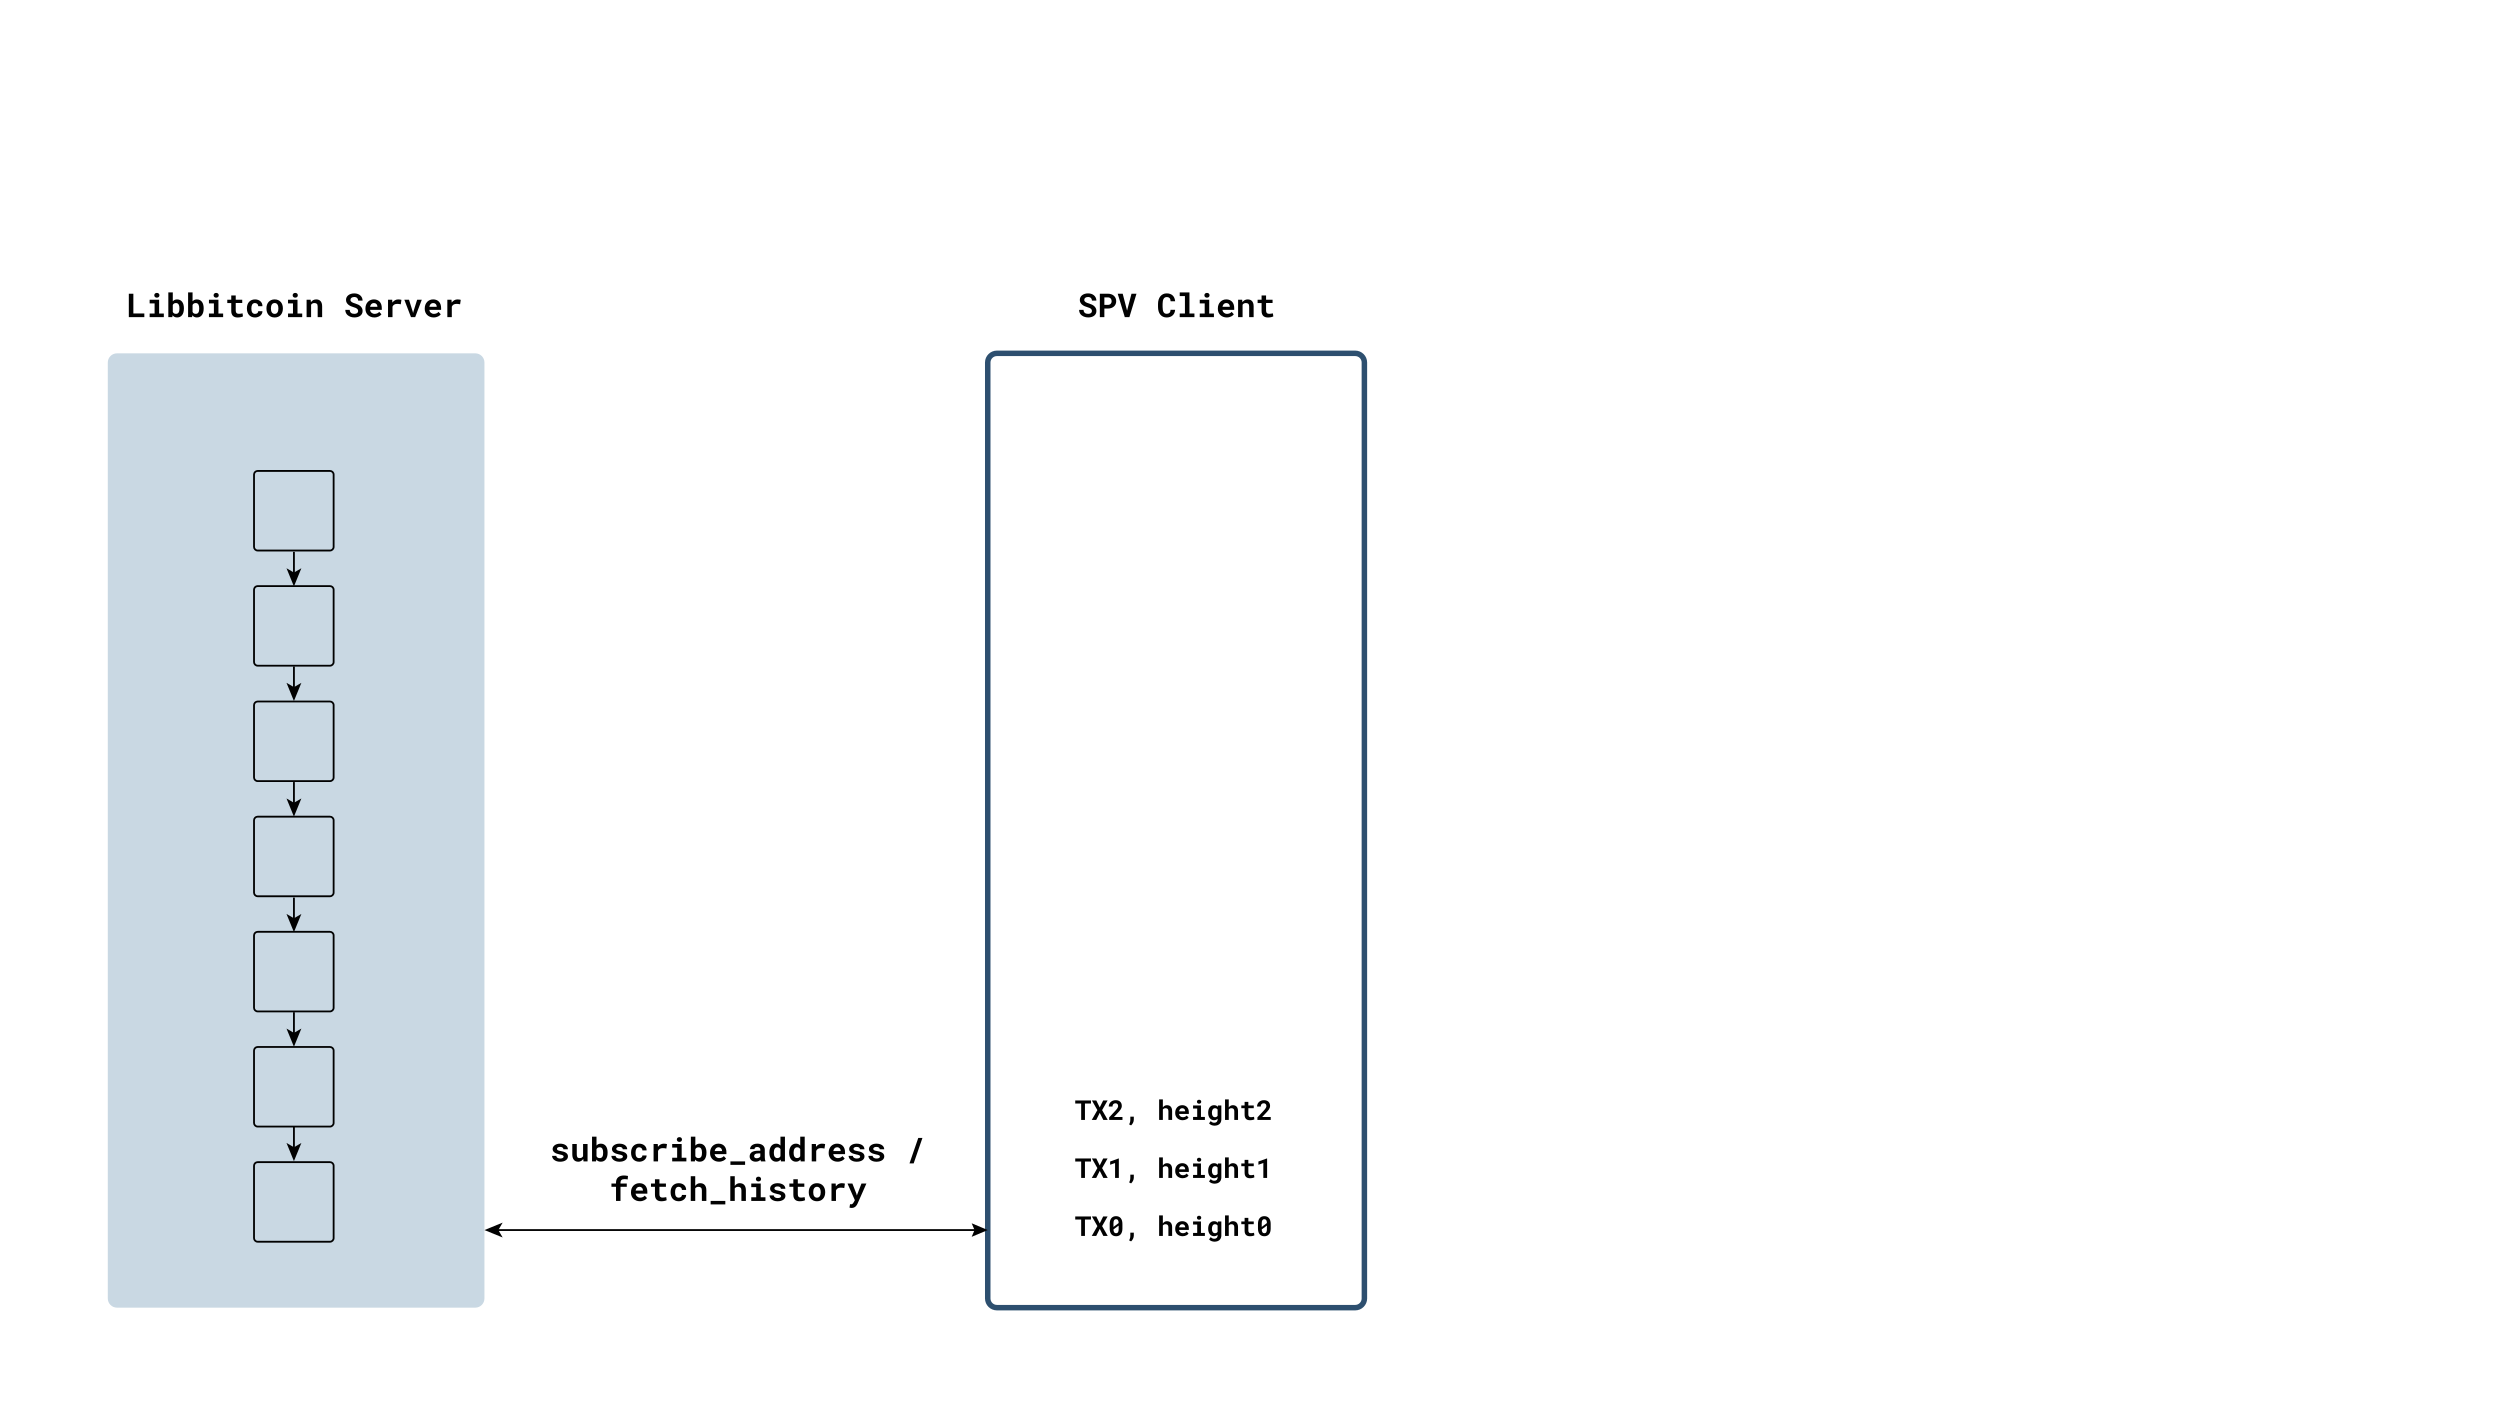 <?xml version="1.0" encoding="utf-8"?>
<!-- Generator: Adobe Illustrator 16.0.4, SVG Export Plug-In . SVG Version: 6.00 Build 0)  -->
<!DOCTYPE svg PUBLIC "-//W3C//DTD SVG 1.1//EN" "http://www.w3.org/Graphics/SVG/1.1/DTD/svg11.dtd">
<svg version="1.1" id="Layer_1" xmlns="http://www.w3.org/2000/svg" xmlns:xlink="http://www.w3.org/1999/xlink" x="0px" y="0px"
	 width="1366px" height="768px" viewBox="0 0 1366 768" enable-background="new 0 0 1366 768" xml:space="preserve">
<rect fill="#FFFFFF" width="1366" height="768"/>
<g enable-background="new    ">
	<path fill="#FFFFFF" d="M745.5,709.5c0,2.75-2.25,5-5,5H544.7c-2.75,0-5-2.25-5-5V198.066c0-2.75,2.25-5,5-5h195.8
		c2.75,0,5,2.25,5,5V709.5z"/>
	<path fill="none" stroke="#2D4F6F" stroke-width="3" stroke-miterlimit="10" d="M745.5,709.5c0,2.75-2.25,5-5,5H544.7
		c-2.75,0-5-2.25-5-5V198.066c0-2.75,2.25-5,5-5h195.8c2.75,0,5,2.25,5,5V709.5z"/>
</g>
<g enable-background="new    ">
	<path fill="#C9D8E3" d="M264.7,709.5c0,2.75-2.25,5-5,5H63.9c-2.75,0-5-2.25-5-5V198.066c0-2.75,2.25-5,5-5h195.8
		c2.75,0,5,2.25,5,5V709.5z"/>
</g>
<g>
	<rect x="274.207" y="621.08" fill="none" width="257.986" height="50.979"/>
	<path fill="#010101" d="M307.957,631.97c0-0.146-0.034-0.275-0.101-0.387s-0.188-0.216-0.36-0.312
		c-0.173-0.098-0.403-0.187-0.69-0.269s-0.65-0.164-1.09-0.246c-0.557-0.111-1.065-0.251-1.525-0.417
		c-0.46-0.168-0.854-0.369-1.182-0.607c-0.328-0.236-0.584-0.511-0.769-0.821s-0.277-0.668-0.277-1.072
		c0-0.393,0.094-0.768,0.281-1.125s0.457-0.671,0.809-0.94s0.779-0.483,1.283-0.642s1.072-0.237,1.705-0.237
		c0.662,0,1.257,0.078,1.784,0.232c0.527,0.156,0.974,0.369,1.34,0.643c0.366,0.271,0.646,0.596,0.839,0.971s0.29,0.782,0.29,1.222
		h-2.443c0-0.369-0.149-0.679-0.448-0.927c-0.299-0.25-0.753-0.374-1.362-0.374c-0.568,0-0.998,0.103-1.288,0.308
		s-0.435,0.457-0.435,0.756c0,0.141,0.029,0.271,0.088,0.391c0.059,0.121,0.163,0.229,0.312,0.326
		c0.149,0.096,0.353,0.184,0.611,0.264c0.258,0.078,0.586,0.147,0.984,0.206c0.574,0.094,1.107,0.214,1.6,0.36
		s0.917,0.336,1.274,0.566c0.357,0.232,0.637,0.514,0.839,0.844c0.202,0.332,0.303,0.726,0.303,1.183
		c0,0.422-0.101,0.81-0.303,1.165c-0.202,0.354-0.489,0.66-0.861,0.918s-0.822,0.459-1.349,0.602
		c-0.527,0.144-1.116,0.216-1.767,0.216c-0.715,0-1.346-0.094-1.894-0.281s-1.006-0.433-1.375-0.733
		c-0.369-0.303-0.649-0.645-0.839-1.029c-0.19-0.383-0.286-0.769-0.286-1.155h2.329c0.018,0.258,0.088,0.479,0.211,0.663
		c0.123,0.186,0.281,0.334,0.475,0.449c0.193,0.113,0.415,0.197,0.664,0.25s0.505,0.079,0.769,0.079c0.604,0,1.063-0.097,1.38-0.29
		S307.957,632.274,307.957,631.97z"/>
	<path fill="#010101" d="M318.688,633.244c-0.322,0.475-0.71,0.847-1.165,1.116s-0.951,0.404-1.49,0.404
		c-0.492,0-0.943-0.076-1.354-0.229s-0.762-0.394-1.055-0.726c-0.293-0.33-0.52-0.752-0.681-1.266
		c-0.161-0.512-0.242-1.129-0.242-1.85v-5.625h2.443v5.643c0,0.387,0.028,0.712,0.083,0.976s0.145,0.476,0.268,0.638
		c0.123,0.16,0.284,0.276,0.483,0.347s0.442,0.105,0.729,0.105c0.486,0,0.882-0.093,1.187-0.276
		c0.305-0.186,0.536-0.438,0.694-0.761v-6.671h2.452v9.51h-2.215L318.688,633.244z"/>
	<path fill="#010101" d="M331.995,629.922c0,0.709-0.078,1.359-0.233,1.951s-0.388,1.102-0.699,1.529s-0.697,0.76-1.16,0.998
		c-0.463,0.236-1.002,0.355-1.617,0.355c-0.557,0-1.039-0.104-1.446-0.312c-0.407-0.207-0.757-0.499-1.05-0.874l-0.114,1.011h-2.197
		v-13.5h2.443v4.852c0.281-0.328,0.614-0.583,0.998-0.765s0.833-0.272,1.349-0.272c0.621,0,1.165,0.12,1.63,0.36
		s0.854,0.574,1.165,1.002s0.543,0.938,0.699,1.534c0.155,0.594,0.233,1.243,0.233,1.946V629.922z M329.552,629.737
		c0-0.387-0.029-0.753-0.088-1.099s-0.16-0.648-0.303-0.91c-0.144-0.26-0.338-0.467-0.584-0.619s-0.554-0.229-0.923-0.229
		c-0.445,0-0.807,0.094-1.085,0.281s-0.494,0.445-0.646,0.773v3.788c0.152,0.328,0.368,0.586,0.646,0.773s0.646,0.281,1.103,0.281
		c0.369,0,0.674-0.071,0.914-0.216c0.24-0.143,0.432-0.342,0.576-0.598c0.144-0.254,0.245-0.557,0.303-0.904
		c0.059-0.35,0.088-0.729,0.088-1.139V629.737z"/>
	<path fill="#010101" d="M340.362,631.97c0-0.146-0.034-0.275-0.101-0.387s-0.188-0.216-0.36-0.312
		c-0.173-0.098-0.403-0.187-0.69-0.269s-0.65-0.164-1.09-0.246c-0.557-0.111-1.065-0.251-1.525-0.417
		c-0.46-0.168-0.854-0.369-1.182-0.607c-0.328-0.236-0.584-0.511-0.769-0.821s-0.277-0.668-0.277-1.072
		c0-0.393,0.094-0.768,0.281-1.125s0.457-0.671,0.809-0.94s0.779-0.483,1.283-0.642s1.072-0.237,1.705-0.237
		c0.662,0,1.257,0.078,1.784,0.232c0.527,0.156,0.974,0.369,1.34,0.643c0.366,0.271,0.646,0.596,0.839,0.971s0.29,0.782,0.29,1.222
		h-2.443c0-0.369-0.149-0.679-0.448-0.927c-0.299-0.25-0.753-0.374-1.362-0.374c-0.568,0-0.998,0.103-1.288,0.308
		s-0.435,0.457-0.435,0.756c0,0.141,0.029,0.271,0.088,0.391c0.059,0.121,0.163,0.229,0.312,0.326
		c0.149,0.096,0.353,0.184,0.611,0.264c0.258,0.078,0.586,0.147,0.984,0.206c0.574,0.094,1.107,0.214,1.6,0.36
		s0.917,0.336,1.274,0.566c0.357,0.232,0.637,0.514,0.839,0.844c0.202,0.332,0.303,0.726,0.303,1.183
		c0,0.422-0.101,0.81-0.303,1.165c-0.202,0.354-0.489,0.66-0.861,0.918s-0.822,0.459-1.349,0.602
		c-0.527,0.144-1.116,0.216-1.767,0.216c-0.715,0-1.346-0.094-1.894-0.281s-1.006-0.433-1.375-0.733
		c-0.369-0.303-0.649-0.645-0.839-1.029c-0.19-0.383-0.286-0.769-0.286-1.155h2.329c0.018,0.258,0.088,0.479,0.211,0.663
		c0.123,0.186,0.281,0.334,0.475,0.449c0.193,0.113,0.415,0.197,0.664,0.25s0.505,0.079,0.769,0.079c0.604,0,1.063-0.097,1.38-0.29
		S340.362,632.274,340.362,631.97z"/>
	<path fill="#010101" d="M349.239,632.805c0.24,0,0.469-0.035,0.686-0.105s0.407-0.17,0.571-0.299s0.292-0.284,0.382-0.466
		s0.13-0.384,0.119-0.606h2.303c0.012,0.492-0.089,0.949-0.303,1.371s-0.505,0.785-0.875,1.09s-0.798,0.543-1.288,0.717
		c-0.489,0.172-1.006,0.259-1.551,0.259c-0.738,0-1.386-0.125-1.942-0.374c-0.557-0.248-1.021-0.59-1.393-1.023
		s-0.653-0.941-0.844-1.525c-0.19-0.582-0.286-1.208-0.286-1.876v-0.264c0-0.668,0.094-1.294,0.281-1.876
		c0.188-0.584,0.469-1.092,0.844-1.525s0.839-0.776,1.393-1.028s1.197-0.378,1.929-0.378c0.586,0,1.128,0.088,1.626,0.264
		s0.927,0.424,1.288,0.742c0.36,0.32,0.64,0.707,0.839,1.16c0.199,0.455,0.293,0.963,0.281,1.525h-2.303
		c0.012-0.234-0.023-0.457-0.105-0.668s-0.202-0.393-0.36-0.545s-0.349-0.273-0.571-0.365c-0.223-0.09-0.466-0.136-0.729-0.136
		c-0.387,0-0.706,0.079-0.958,0.237s-0.453,0.369-0.602,0.633s-0.255,0.565-0.316,0.905s-0.092,0.691-0.092,1.055v0.264
		c0,0.369,0.029,0.726,0.088,1.067c0.059,0.344,0.163,0.645,0.312,0.906c0.149,0.26,0.352,0.47,0.606,0.628
		S348.847,632.805,349.239,632.805z"/>
	<path fill="#010101" d="M362.66,624.895c0.369,0,0.71,0.025,1.024,0.074c0.313,0.051,0.567,0.104,0.76,0.163l-0.36,2.435
		c-0.322-0.076-0.652-0.133-0.989-0.172c-0.337-0.037-0.658-0.057-0.962-0.057c-0.686,0-1.235,0.132-1.648,0.396
		s-0.722,0.642-0.927,1.134v5.713h-2.443v-9.51h2.276l0.114,1.556c0.387-0.539,0.85-0.962,1.389-1.271
		C361.433,625.049,362.021,624.895,362.66,624.895z"/>
	<path fill="#010101" d="M367.283,625.07h5.177v7.523h2.575v1.986h-7.752v-1.986h2.707v-5.528h-2.707V625.07z M369.814,622.636
		c0-0.188,0.034-0.362,0.101-0.522c0.067-0.162,0.163-0.299,0.286-0.414c0.123-0.113,0.271-0.203,0.444-0.268
		s0.365-0.097,0.576-0.097c0.434,0,0.778,0.122,1.033,0.364c0.255,0.244,0.382,0.556,0.382,0.937s-0.127,0.692-0.382,0.937
		c-0.255,0.242-0.599,0.364-1.033,0.364c-0.211,0-0.403-0.032-0.576-0.097s-0.321-0.154-0.444-0.268
		c-0.123-0.115-0.218-0.252-0.286-0.414C369.848,622.998,369.814,622.823,369.814,622.636z"/>
	<path fill="#010101" d="M386.004,629.922c0,0.709-0.078,1.359-0.233,1.951s-0.388,1.102-0.699,1.529s-0.697,0.76-1.16,0.998
		c-0.463,0.236-1.002,0.355-1.617,0.355c-0.557,0-1.039-0.104-1.446-0.312c-0.407-0.207-0.757-0.499-1.05-0.874l-0.114,1.011h-2.197
		v-13.5h2.443v4.852c0.281-0.328,0.614-0.583,0.998-0.765s0.833-0.272,1.349-0.272c0.621,0,1.165,0.12,1.63,0.36
		s0.854,0.574,1.165,1.002s0.543,0.938,0.699,1.534c0.155,0.594,0.233,1.243,0.233,1.946V629.922z M383.561,629.737
		c0-0.387-0.029-0.753-0.088-1.099s-0.16-0.648-0.303-0.91c-0.144-0.26-0.338-0.467-0.584-0.619s-0.554-0.229-0.923-0.229
		c-0.445,0-0.807,0.094-1.085,0.281s-0.494,0.445-0.646,0.773v3.788c0.152,0.328,0.368,0.586,0.646,0.773s0.646,0.281,1.103,0.281
		c0.369,0,0.674-0.071,0.914-0.216c0.24-0.143,0.432-0.342,0.576-0.598c0.144-0.254,0.245-0.557,0.303-0.904
		c0.059-0.35,0.088-0.729,0.088-1.139V629.737z"/>
	<path fill="#010101" d="M392.851,634.756c-0.732,0-1.397-0.12-1.995-0.36s-1.11-0.567-1.538-0.979
		c-0.428-0.414-0.757-0.9-0.989-1.459c-0.231-0.561-0.347-1.159-0.347-1.798v-0.352c0-0.727,0.114-1.39,0.343-1.991
		c0.229-0.6,0.548-1.117,0.958-1.551s0.896-0.771,1.459-1.011s1.175-0.36,1.837-0.36c0.686,0,1.296,0.113,1.833,0.338
		c0.536,0.227,0.99,0.544,1.362,0.954s0.655,0.903,0.848,1.481c0.193,0.576,0.29,1.214,0.29,1.911v1.037h-6.451
		c0.047,0.322,0.142,0.616,0.286,0.884c0.144,0.266,0.327,0.496,0.549,0.689s0.478,0.343,0.765,0.448s0.601,0.158,0.94,0.158
		c0.24,0,0.479-0.023,0.716-0.07s0.464-0.116,0.681-0.206c0.217-0.092,0.419-0.204,0.606-0.339s0.352-0.293,0.492-0.475l1.222,1.318
		c-0.152,0.217-0.35,0.429-0.593,0.638c-0.243,0.207-0.53,0.393-0.861,0.553c-0.331,0.162-0.699,0.292-1.103,0.392
		S393.319,634.756,392.851,634.756z M392.561,626.872c-0.275,0-0.527,0.048-0.756,0.146c-0.229,0.096-0.429,0.235-0.602,0.417
		s-0.318,0.398-0.435,0.65s-0.205,0.533-0.264,0.844h4.008v-0.193c-0.012-0.258-0.062-0.501-0.149-0.729s-0.214-0.426-0.378-0.594
		c-0.164-0.166-0.365-0.299-0.602-0.395C393.145,626.92,392.871,626.872,392.561,626.872z"/>
	<path fill="#010101" d="M407.115,636.487H399.1v-1.907h8.016V636.487z"/>
	<path fill="#010101" d="M415.781,634.58c-0.059-0.117-0.108-0.252-0.149-0.404s-0.076-0.313-0.105-0.483
		c-0.135,0.146-0.29,0.284-0.466,0.413s-0.371,0.242-0.584,0.338c-0.214,0.098-0.45,0.173-0.708,0.229s-0.536,0.084-0.835,0.084
		c-0.486,0-0.933-0.07-1.34-0.211s-0.757-0.337-1.05-0.589s-0.521-0.552-0.686-0.901c-0.164-0.348-0.246-0.728-0.246-1.138
		c0-1.002,0.374-1.776,1.121-2.325c0.747-0.547,1.862-0.821,3.344-0.821h1.362v-0.562c0-0.457-0.149-0.819-0.448-1.085
		c-0.299-0.268-0.729-0.4-1.292-0.4c-0.498,0-0.861,0.107-1.09,0.32c-0.229,0.215-0.343,0.5-0.343,0.857h-2.443
		c0-0.404,0.089-0.788,0.268-1.151s0.439-0.683,0.782-0.958s0.762-0.494,1.257-0.654c0.495-0.162,1.062-0.242,1.701-0.242
		c0.574,0,1.109,0.07,1.604,0.211s0.924,0.349,1.288,0.624s0.647,0.622,0.853,1.042c0.205,0.418,0.308,0.903,0.308,1.454v4.078
		c0,0.51,0.032,0.932,0.097,1.266s0.158,0.621,0.281,0.861v0.149H415.781z M413.452,632.866c0.246,0,0.475-0.029,0.686-0.088
		s0.401-0.135,0.571-0.229s0.316-0.2,0.439-0.321c0.123-0.119,0.22-0.241,0.29-0.364v-1.635h-1.248c-0.381,0-0.706,0.036-0.976,0.11
		c-0.27,0.072-0.489,0.176-0.659,0.307c-0.17,0.133-0.296,0.291-0.378,0.475c-0.082,0.186-0.123,0.386-0.123,0.603
		c0,0.328,0.116,0.601,0.347,0.817S412.983,632.866,413.452,632.866z"/>
	<path fill="#010101" d="M420.387,629.755c0-0.721,0.084-1.38,0.25-1.978c0.168-0.598,0.412-1.11,0.734-1.538
		s0.713-0.759,1.174-0.993c0.459-0.234,0.985-0.352,1.577-0.352c0.498,0,0.937,0.09,1.313,0.268c0.379,0.18,0.714,0.433,1.007,0.761
		v-4.843h2.452v13.5h-2.206l-0.123-0.993c-0.299,0.369-0.65,0.656-1.055,0.861s-0.873,0.308-1.406,0.308
		c-0.58,0-1.101-0.122-1.56-0.365c-0.461-0.242-0.851-0.578-1.17-1.006s-0.563-0.936-0.733-1.525
		c-0.17-0.588-0.255-1.229-0.255-1.92V629.755z M422.83,629.939c0,0.398,0.033,0.77,0.102,1.111
		c0.066,0.344,0.177,0.643,0.329,0.896c0.152,0.256,0.349,0.456,0.589,0.603s0.533,0.22,0.879,0.22c0.422,0,0.771-0.091,1.051-0.272
		c0.277-0.182,0.499-0.431,0.663-0.747v-3.85c-0.164-0.322-0.384-0.572-0.659-0.752c-0.275-0.178-0.621-0.268-1.037-0.268
		c-0.346,0-0.641,0.074-0.883,0.225c-0.244,0.148-0.441,0.354-0.594,0.615c-0.152,0.26-0.264,0.564-0.334,0.914
		c-0.07,0.348-0.105,0.722-0.105,1.12V629.939z"/>
	<path fill="#010101" d="M431.188,629.755c0-0.721,0.084-1.38,0.25-1.978c0.168-0.598,0.412-1.11,0.734-1.538
		s0.713-0.759,1.174-0.993c0.459-0.234,0.985-0.352,1.577-0.352c0.498,0,0.937,0.09,1.313,0.268c0.379,0.18,0.714,0.433,1.007,0.761
		v-4.843h2.452v13.5h-2.206l-0.123-0.993c-0.299,0.369-0.65,0.656-1.055,0.861s-0.873,0.308-1.406,0.308
		c-0.58,0-1.101-0.122-1.56-0.365c-0.461-0.242-0.851-0.578-1.17-1.006s-0.563-0.936-0.733-1.525
		c-0.17-0.588-0.255-1.229-0.255-1.92V629.755z M433.632,629.939c0,0.398,0.033,0.77,0.102,1.111
		c0.066,0.344,0.177,0.643,0.329,0.896c0.152,0.256,0.349,0.456,0.589,0.603s0.533,0.22,0.879,0.22c0.422,0,0.771-0.091,1.051-0.272
		c0.277-0.182,0.499-0.431,0.663-0.747v-3.85c-0.164-0.322-0.384-0.572-0.659-0.752c-0.275-0.178-0.621-0.268-1.037-0.268
		c-0.346,0-0.641,0.074-0.883,0.225c-0.244,0.148-0.441,0.354-0.594,0.615c-0.152,0.26-0.264,0.564-0.334,0.914
		c-0.07,0.348-0.105,0.722-0.105,1.12V629.939z"/>
	<path fill="#010101" d="M449.074,624.895c0.369,0,0.71,0.025,1.023,0.074c0.313,0.051,0.567,0.104,0.761,0.163l-0.36,2.435
		c-0.322-0.076-0.652-0.133-0.988-0.172c-0.338-0.037-0.658-0.057-0.963-0.057c-0.686,0-1.234,0.132-1.648,0.396
		c-0.412,0.264-0.722,0.642-0.927,1.134v5.713h-2.443v-9.51h2.276l0.114,1.556c0.387-0.539,0.85-0.962,1.389-1.271
		C447.847,625.049,448.436,624.895,449.074,624.895z"/>
	<path fill="#010101" d="M457.661,634.756c-0.732,0-1.397-0.12-1.995-0.36s-1.11-0.567-1.538-0.979
		c-0.428-0.414-0.758-0.9-0.988-1.459c-0.232-0.561-0.348-1.159-0.348-1.798v-0.352c0-0.727,0.114-1.39,0.343-1.991
		c0.229-0.6,0.548-1.117,0.958-1.551s0.896-0.771,1.459-1.011s1.175-0.36,1.837-0.36c0.686,0,1.296,0.113,1.833,0.338
		c0.535,0.227,0.989,0.544,1.361,0.954s0.655,0.903,0.849,1.481c0.193,0.576,0.29,1.214,0.29,1.911v1.037h-6.451
		c0.047,0.322,0.142,0.616,0.285,0.884c0.144,0.266,0.327,0.496,0.55,0.689s0.478,0.343,0.765,0.448s0.601,0.158,0.94,0.158
		c0.24,0,0.479-0.023,0.716-0.07c0.238-0.047,0.465-0.116,0.682-0.206c0.217-0.092,0.419-0.204,0.606-0.339s0.352-0.293,0.492-0.475
		l1.222,1.318c-0.152,0.217-0.351,0.429-0.594,0.638c-0.243,0.207-0.53,0.393-0.861,0.553c-0.331,0.162-0.698,0.292-1.103,0.392
		S458.13,634.756,457.661,634.756z M457.371,626.872c-0.275,0-0.527,0.048-0.756,0.146c-0.229,0.096-0.43,0.235-0.603,0.417
		s-0.317,0.398-0.435,0.65s-0.205,0.533-0.264,0.844h4.008v-0.193c-0.012-0.258-0.062-0.501-0.149-0.729s-0.214-0.426-0.378-0.594
		c-0.164-0.166-0.364-0.299-0.603-0.395C457.956,626.92,457.682,626.872,457.371,626.872z"/>
	<path fill="#010101" d="M469.983,631.97c0-0.146-0.034-0.275-0.101-0.387c-0.068-0.111-0.188-0.216-0.361-0.312
		c-0.173-0.098-0.402-0.187-0.689-0.269s-0.65-0.164-1.09-0.246c-0.557-0.111-1.065-0.251-1.525-0.417
		c-0.46-0.168-0.854-0.369-1.182-0.607c-0.328-0.236-0.584-0.511-0.77-0.821c-0.184-0.311-0.276-0.668-0.276-1.072
		c0-0.393,0.094-0.768,0.281-1.125s0.457-0.671,0.809-0.94s0.779-0.483,1.283-0.642s1.072-0.237,1.705-0.237
		c0.662,0,1.257,0.078,1.784,0.232c0.527,0.156,0.974,0.369,1.34,0.643c0.366,0.271,0.646,0.596,0.84,0.971s0.29,0.782,0.29,1.222
		h-2.443c0-0.369-0.149-0.679-0.448-0.927c-0.299-0.25-0.753-0.374-1.362-0.374c-0.568,0-0.997,0.103-1.288,0.308
		c-0.289,0.205-0.435,0.457-0.435,0.756c0,0.141,0.029,0.271,0.088,0.391c0.059,0.121,0.163,0.229,0.312,0.326
		c0.15,0.096,0.354,0.184,0.611,0.264c0.258,0.078,0.586,0.147,0.984,0.206c0.574,0.094,1.107,0.214,1.6,0.36
		s0.917,0.336,1.274,0.566c0.357,0.232,0.638,0.514,0.839,0.844c0.203,0.332,0.304,0.726,0.304,1.183
		c0,0.422-0.101,0.81-0.304,1.165c-0.201,0.354-0.489,0.66-0.861,0.918s-0.821,0.459-1.349,0.602
		c-0.527,0.144-1.116,0.216-1.767,0.216c-0.715,0-1.347-0.094-1.895-0.281s-1.006-0.433-1.375-0.733
		c-0.369-0.303-0.649-0.645-0.84-1.029c-0.19-0.383-0.285-0.769-0.285-1.155h2.329c0.018,0.258,0.088,0.479,0.211,0.663
		c0.123,0.186,0.281,0.334,0.475,0.449c0.193,0.113,0.414,0.197,0.663,0.25s0.506,0.079,0.77,0.079c0.604,0,1.063-0.097,1.38-0.29
		S469.983,632.274,469.983,631.97z"/>
	<path fill="#010101" d="M480.785,631.97c0-0.146-0.034-0.275-0.101-0.387c-0.068-0.111-0.188-0.216-0.361-0.312
		c-0.173-0.098-0.402-0.187-0.689-0.269s-0.65-0.164-1.09-0.246c-0.557-0.111-1.065-0.251-1.525-0.417
		c-0.46-0.168-0.854-0.369-1.182-0.607c-0.328-0.236-0.584-0.511-0.77-0.821c-0.184-0.311-0.276-0.668-0.276-1.072
		c0-0.393,0.094-0.768,0.281-1.125s0.457-0.671,0.809-0.94s0.779-0.483,1.283-0.642s1.072-0.237,1.705-0.237
		c0.662,0,1.257,0.078,1.784,0.232c0.527,0.156,0.974,0.369,1.34,0.643c0.366,0.271,0.646,0.596,0.84,0.971s0.29,0.782,0.29,1.222
		h-2.443c0-0.369-0.149-0.679-0.448-0.927c-0.299-0.25-0.753-0.374-1.362-0.374c-0.568,0-0.997,0.103-1.288,0.308
		c-0.289,0.205-0.435,0.457-0.435,0.756c0,0.141,0.029,0.271,0.088,0.391c0.059,0.121,0.163,0.229,0.312,0.326
		c0.15,0.096,0.354,0.184,0.611,0.264c0.258,0.078,0.586,0.147,0.984,0.206c0.574,0.094,1.107,0.214,1.6,0.36
		s0.917,0.336,1.274,0.566c0.357,0.232,0.638,0.514,0.839,0.844c0.203,0.332,0.304,0.726,0.304,1.183
		c0,0.422-0.101,0.81-0.304,1.165c-0.201,0.354-0.489,0.66-0.861,0.918s-0.821,0.459-1.349,0.602
		c-0.527,0.144-1.116,0.216-1.767,0.216c-0.715,0-1.347-0.094-1.895-0.281s-1.006-0.433-1.375-0.733
		c-0.369-0.303-0.649-0.645-0.84-1.029c-0.19-0.383-0.285-0.769-0.285-1.155h2.329c0.018,0.258,0.088,0.479,0.211,0.663
		c0.123,0.186,0.281,0.334,0.475,0.449c0.193,0.113,0.414,0.197,0.663,0.25s0.506,0.079,0.77,0.079c0.604,0,1.063-0.097,1.38-0.29
		S480.785,632.274,480.785,631.97z"/>
	<path fill="#010101" d="M499.225,635.679h-2.276l4.79-13.896h2.276L499.225,635.679z"/>
	<path fill="#010101" d="M336.592,656.18v-7.708h-2.496v-1.802h2.496v-0.519c0-0.627,0.1-1.181,0.299-1.661s0.483-0.885,0.853-1.213
		s0.817-0.576,1.345-0.742c0.527-0.168,1.116-0.251,1.767-0.251c0.205,0,0.403,0.008,0.593,0.022s0.376,0.033,0.558,0.057
		s0.365,0.05,0.549,0.079s0.376,0.062,0.576,0.097l-0.158,1.916c-0.223-0.047-0.475-0.088-0.756-0.123s-0.612-0.053-0.993-0.053
		c-0.762,0-1.315,0.161-1.661,0.483s-0.519,0.785-0.519,1.389v0.519h3.428v1.802h-3.428v7.708H336.592z"/>
	<path fill="#010101" d="M349.644,656.355c-0.732,0-1.397-0.12-1.995-0.36s-1.11-0.567-1.538-0.979
		c-0.428-0.414-0.757-0.899-0.989-1.459s-0.347-1.159-0.347-1.798v-0.352c0-0.727,0.114-1.39,0.343-1.991
		c0.229-0.6,0.548-1.117,0.958-1.551s0.896-0.771,1.459-1.011s1.175-0.36,1.837-0.36c0.686,0,1.296,0.113,1.833,0.338
		c0.536,0.227,0.99,0.544,1.362,0.954s0.655,0.904,0.848,1.481s0.29,1.214,0.29,1.911v1.037h-6.451
		c0.047,0.322,0.142,0.617,0.286,0.884s0.327,0.496,0.549,0.689s0.478,0.343,0.765,0.448s0.601,0.158,0.94,0.158
		c0.24,0,0.479-0.023,0.716-0.07s0.464-0.115,0.681-0.206s0.419-0.204,0.606-0.339s0.352-0.293,0.492-0.475l1.222,1.318
		c-0.152,0.217-0.35,0.43-0.593,0.638s-0.53,0.393-0.861,0.553c-0.331,0.162-0.699,0.292-1.103,0.392
		S350.112,656.355,349.644,656.355z M349.354,648.472c-0.275,0-0.527,0.048-0.756,0.146c-0.229,0.096-0.429,0.235-0.602,0.417
		s-0.318,0.398-0.435,0.65s-0.205,0.533-0.264,0.844h4.008v-0.193c-0.012-0.258-0.062-0.501-0.149-0.729s-0.214-0.426-0.378-0.594
		c-0.164-0.166-0.365-0.299-0.602-0.395C349.938,648.52,349.664,648.472,349.354,648.472z"/>
	<path fill="#010101" d="M360.313,644.341v2.329h3.551v1.802h-3.551v4.087c0,0.346,0.04,0.635,0.119,0.865
		c0.079,0.232,0.192,0.417,0.338,0.555s0.324,0.235,0.532,0.294s0.441,0.088,0.699,0.088c0.188,0,0.379-0.009,0.576-0.026
		s0.384-0.039,0.562-0.066c0.179-0.025,0.346-0.054,0.501-0.083s0.289-0.059,0.4-0.088l0.237,1.679
		c-0.17,0.1-0.369,0.187-0.598,0.26s-0.472,0.133-0.729,0.18s-0.526,0.084-0.804,0.109c-0.278,0.027-0.552,0.04-0.822,0.04
		c-0.521,0-0.995-0.069-1.419-0.206c-0.425-0.138-0.788-0.352-1.09-0.643c-0.302-0.289-0.535-0.658-0.699-1.107
		c-0.164-0.447-0.246-0.985-0.246-1.612v-4.324h-2.171v-1.802h2.171v-2.329H360.313z"/>
	<path fill="#010101" d="M370.843,654.404c0.24,0,0.469-0.035,0.686-0.105s0.407-0.17,0.571-0.299s0.292-0.284,0.382-0.466
		s0.13-0.384,0.119-0.606h2.303c0.012,0.492-0.089,0.949-0.303,1.371s-0.505,0.785-0.875,1.09s-0.798,0.544-1.288,0.717
		c-0.489,0.172-1.006,0.259-1.551,0.259c-0.738,0-1.386-0.125-1.942-0.374c-0.557-0.248-1.021-0.59-1.393-1.023
		s-0.653-0.941-0.844-1.525c-0.19-0.582-0.286-1.208-0.286-1.876v-0.264c0-0.668,0.094-1.293,0.281-1.876s0.469-1.092,0.844-1.525
		s0.839-0.776,1.393-1.028s1.197-0.378,1.929-0.378c0.586,0,1.128,0.088,1.626,0.264s0.927,0.424,1.288,0.742
		c0.36,0.32,0.64,0.707,0.839,1.16c0.199,0.455,0.293,0.963,0.281,1.525h-2.303c0.012-0.234-0.023-0.457-0.105-0.668
		s-0.202-0.393-0.36-0.545s-0.349-0.273-0.571-0.365c-0.223-0.09-0.466-0.136-0.729-0.136c-0.387,0-0.706,0.079-0.958,0.237
		s-0.453,0.369-0.602,0.633s-0.255,0.565-0.316,0.905s-0.092,0.691-0.092,1.055v0.264c0,0.369,0.029,0.726,0.088,1.067
		c0.059,0.344,0.163,0.646,0.312,0.906s0.352,0.47,0.606,0.628S370.45,654.404,370.843,654.404z"/>
	<path fill="#010101" d="M379.878,647.979c0.316-0.463,0.702-0.826,1.156-1.09s0.962-0.396,1.525-0.396
		c0.498,0,0.955,0.074,1.371,0.225c0.416,0.148,0.773,0.382,1.072,0.698s0.532,0.723,0.699,1.218s0.25,1.091,0.25,1.788v5.757
		h-2.443v-5.774c0-0.34-0.042-0.633-0.127-0.879s-0.207-0.445-0.365-0.598s-0.349-0.265-0.571-0.339
		c-0.223-0.072-0.475-0.109-0.756-0.109c-0.41,0-0.766,0.073-1.068,0.22s-0.549,0.352-0.743,0.615v6.864h-2.443v-13.5h2.443V647.979
		z"/>
	<path fill="#010101" d="M396.313,658.087h-8.016v-1.907h8.016V658.087z"/>
	<path fill="#010101" d="M401.481,647.979c0.316-0.463,0.702-0.826,1.156-1.09s0.962-0.396,1.525-0.396
		c0.498,0,0.955,0.074,1.371,0.225c0.416,0.148,0.773,0.382,1.072,0.698s0.532,0.723,0.699,1.218s0.25,1.091,0.25,1.788v5.757
		h-2.443v-5.774c0-0.34-0.042-0.633-0.127-0.879s-0.207-0.445-0.365-0.598s-0.349-0.265-0.571-0.339
		c-0.223-0.072-0.475-0.109-0.756-0.109c-0.41,0-0.766,0.073-1.068,0.22s-0.549,0.352-0.743,0.615v6.864h-2.443v-13.5h2.443V647.979
		z"/>
	<path fill="#010101" d="M410.49,646.67h5.177v7.523h2.575v1.986h-7.752v-1.986h2.707v-5.528h-2.707V646.67z M413.021,644.235
		c0-0.188,0.034-0.361,0.101-0.522s0.163-0.299,0.286-0.414c0.123-0.113,0.271-0.203,0.444-0.268s0.365-0.097,0.576-0.097
		c0.434,0,0.778,0.122,1.033,0.364c0.255,0.244,0.382,0.556,0.382,0.937s-0.127,0.693-0.382,0.937s-0.599,0.364-1.033,0.364
		c-0.211,0-0.403-0.032-0.576-0.097s-0.321-0.154-0.444-0.268c-0.123-0.115-0.218-0.252-0.286-0.414
		C413.055,644.598,413.021,644.423,413.021,644.235z"/>
	<path fill="#010101" d="M426.776,653.569c0-0.146-0.034-0.275-0.101-0.387c-0.068-0.111-0.188-0.216-0.361-0.312
		c-0.173-0.098-0.402-0.187-0.689-0.269s-0.65-0.164-1.09-0.246c-0.557-0.111-1.065-0.251-1.525-0.417
		c-0.46-0.168-0.854-0.369-1.182-0.607c-0.328-0.236-0.584-0.511-0.77-0.821c-0.184-0.311-0.276-0.668-0.276-1.072
		c0-0.393,0.094-0.768,0.281-1.125s0.457-0.671,0.809-0.94s0.779-0.483,1.283-0.642s1.072-0.237,1.705-0.237
		c0.662,0,1.257,0.078,1.784,0.232c0.527,0.156,0.974,0.369,1.34,0.643c0.366,0.271,0.646,0.596,0.84,0.971s0.29,0.782,0.29,1.222
		h-2.443c0-0.369-0.149-0.678-0.448-0.927s-0.753-0.374-1.362-0.374c-0.568,0-0.997,0.103-1.288,0.308
		c-0.289,0.205-0.435,0.457-0.435,0.756c0,0.141,0.029,0.271,0.088,0.391c0.059,0.121,0.163,0.229,0.312,0.326
		c0.15,0.096,0.354,0.184,0.611,0.264c0.258,0.078,0.586,0.147,0.984,0.206c0.574,0.094,1.107,0.214,1.6,0.36
		s0.917,0.336,1.274,0.566c0.357,0.232,0.638,0.514,0.839,0.844c0.203,0.332,0.304,0.726,0.304,1.183
		c0,0.422-0.101,0.811-0.304,1.165c-0.201,0.354-0.489,0.66-0.861,0.918s-0.821,0.459-1.349,0.602
		c-0.527,0.144-1.116,0.216-1.767,0.216c-0.715,0-1.347-0.094-1.895-0.281s-1.006-0.432-1.375-0.733s-0.649-0.645-0.84-1.029
		c-0.19-0.383-0.285-0.769-0.285-1.155h2.329c0.018,0.258,0.088,0.479,0.211,0.663c0.123,0.186,0.281,0.334,0.475,0.449
		c0.193,0.113,0.414,0.197,0.663,0.25s0.506,0.079,0.77,0.079c0.604,0,1.063-0.097,1.38-0.29S426.776,653.874,426.776,653.569z"/>
	<path fill="#010101" d="M435.926,644.341v2.329h3.551v1.802h-3.551v4.087c0,0.346,0.04,0.635,0.118,0.865
		c0.08,0.232,0.192,0.417,0.339,0.555s0.323,0.235,0.532,0.294c0.207,0.059,0.44,0.088,0.698,0.088c0.188,0,0.379-0.009,0.575-0.026
		s0.384-0.039,0.562-0.066c0.179-0.025,0.346-0.054,0.502-0.083c0.154-0.029,0.288-0.059,0.399-0.088l0.237,1.679
		c-0.17,0.1-0.369,0.187-0.598,0.26s-0.472,0.133-0.729,0.18s-0.526,0.084-0.804,0.109c-0.279,0.027-0.553,0.04-0.822,0.04
		c-0.521,0-0.995-0.069-1.42-0.206c-0.425-0.138-0.788-0.352-1.09-0.643c-0.302-0.289-0.534-0.658-0.698-1.107
		c-0.164-0.447-0.246-0.985-0.246-1.612v-4.324h-2.171v-1.802h2.171v-2.329H435.926z"/>
	<path fill="#010101" d="M441.911,651.337c0-0.691,0.1-1.331,0.299-1.921c0.199-0.588,0.49-1.1,0.874-1.533s0.854-0.773,1.406-1.02
		c0.555-0.246,1.188-0.369,1.903-0.369s1.351,0.123,1.907,0.369s1.026,0.586,1.41,1.02s0.676,0.945,0.875,1.533
		c0.199,0.59,0.299,1.229,0.299,1.921v0.185c0,0.697-0.1,1.34-0.299,1.93c-0.199,0.588-0.489,1.1-0.87,1.533
		s-0.85,0.772-1.406,1.016c-0.557,0.242-1.189,0.364-1.898,0.364c-0.715,0-1.353-0.122-1.911-0.364
		c-0.561-0.243-1.032-0.582-1.416-1.016s-0.675-0.945-0.874-1.533c-0.199-0.59-0.299-1.232-0.299-1.93V651.337z M444.354,651.521
		c0,0.398,0.038,0.772,0.114,1.121s0.196,0.653,0.36,0.914s0.376,0.467,0.638,0.619c0.26,0.152,0.575,0.229,0.944,0.229
		c0.357,0,0.665-0.076,0.923-0.229s0.467-0.358,0.629-0.619c0.16-0.261,0.279-0.565,0.355-0.914s0.114-0.723,0.114-1.121v-0.185
		c0-0.387-0.038-0.753-0.114-1.099s-0.195-0.65-0.355-0.914c-0.162-0.264-0.371-0.472-0.629-0.624s-0.571-0.229-0.94-0.229
		c-0.363,0-0.674,0.076-0.932,0.229s-0.469,0.36-0.633,0.624s-0.284,0.568-0.36,0.914s-0.114,0.712-0.114,1.099V651.521z"/>
	<path fill="#010101" d="M459.876,646.494c0.369,0,0.71,0.025,1.023,0.074c0.313,0.051,0.567,0.104,0.761,0.163l-0.36,2.435
		c-0.322-0.076-0.652-0.133-0.988-0.172c-0.338-0.037-0.658-0.057-0.963-0.057c-0.686,0-1.234,0.132-1.648,0.396
		c-0.412,0.264-0.722,0.642-0.927,1.134v5.713h-2.443v-9.51h2.276l0.114,1.556c0.387-0.539,0.85-0.962,1.389-1.271
		C458.648,646.648,459.237,646.494,459.876,646.494z"/>
	<path fill="#010101" d="M467.9,652.189l0.281,1.02l2.531-6.539h2.698l-4.825,10.934c-0.105,0.24-0.242,0.501-0.408,0.782
		c-0.168,0.281-0.377,0.542-0.629,0.782s-0.559,0.442-0.918,0.606c-0.361,0.164-0.787,0.246-1.279,0.246
		c-0.117,0-0.226-0.005-0.325-0.013c-0.1-0.01-0.196-0.021-0.29-0.035c-0.094-0.016-0.187-0.033-0.277-0.053
		c-0.091-0.021-0.188-0.046-0.294-0.075l0.299-1.863c0.1,0,0.227,0.005,0.382,0.013c0.155,0.01,0.28,0.014,0.374,0.014
		c0.193,0,0.364-0.059,0.515-0.176c0.148-0.117,0.276-0.246,0.382-0.387s0.19-0.27,0.255-0.387s0.108-0.176,0.132-0.176l0.589-1.107
		l-4.025-9.105h2.672L467.9,652.189z"/>
</g>
<g>
	<g>
		<line fill="none" stroke="#010101" stroke-miterlimit="10" x1="271.761" y1="672.101" x2="533.73" y2="672.101"/>
		<g>
			<polygon fill="#010101" points="264.7,672.101 274.649,676.166 272.289,672.101 274.649,668.036 			"/>
		</g>
		<g>
			<polygon fill="#010101" points="530.921,675.804 532.495,672.101 530.921,668.397 539.7,672.101 			"/>
		</g>
	</g>
</g>
<g>
	<rect x="587.309" y="664.076" fill="none" width="110.582" height="13.084"/>
	<path fill="#010101" d="M596.105,666.34h-3.289v8.986h-2.065v-8.986h-3.245v-1.678h8.599V666.34z"/>
	<path fill="#010101" d="M600.88,668.485l1.897-3.823h2.417l-3.003,5.288l3.076,5.376h-2.402l-1.956-3.882l-1.948,3.882h-2.432
		l3.076-5.376l-2.996-5.288h2.402L600.88,668.485z"/>
	<path fill="#010101" d="M613.288,671.269c0,0.688-0.08,1.296-0.238,1.82c-0.159,0.524-0.387,0.964-0.685,1.318
		s-0.662,0.621-1.091,0.802s-0.913,0.271-1.45,0.271c-0.532,0-1.013-0.091-1.443-0.271s-0.794-0.447-1.095-0.802
		c-0.3-0.354-0.532-0.794-0.695-1.318c-0.164-0.524-0.246-1.132-0.246-1.82v-2.549c0-0.688,0.081-1.295,0.242-1.82
		c0.161-0.524,0.392-0.964,0.692-1.318c0.3-0.354,0.664-0.621,1.091-0.802s0.907-0.271,1.439-0.271c0.537,0,1.021,0.091,1.45,0.271
		s0.795,0.448,1.095,0.802c0.301,0.354,0.531,0.794,0.692,1.318c0.161,0.525,0.242,1.132,0.242,1.82V671.269z M608.395,670.39
		l2.842-2.116c-0.015-0.719-0.139-1.25-0.374-1.598c-0.234-0.346-0.586-0.52-1.055-0.52c-0.474,0-0.828,0.184-1.062,0.549
		c-0.234,0.367-0.352,0.931-0.352,1.692V670.39z M611.237,669.657l-2.842,2.109c0.024,0.703,0.154,1.225,0.388,1.563
		c0.234,0.34,0.581,0.51,1.04,0.51c0.479,0,0.833-0.186,1.065-0.557s0.348-0.94,0.348-1.707V669.657z"/>
	<path fill="#010101" d="M619.513,675.165c0,0.278-0.038,0.563-0.113,0.856c-0.076,0.293-0.18,0.576-0.312,0.85
		c-0.132,0.274-0.289,0.532-0.473,0.777c-0.183,0.243-0.379,0.461-0.589,0.651l-1.077-0.557c0.093-0.176,0.18-0.354,0.26-0.535
		c0.081-0.18,0.15-0.37,0.209-0.571c0.059-0.199,0.105-0.412,0.139-0.637s0.051-0.471,0.051-0.74v-1.713h1.912L619.513,675.165z"/>
	<path fill="#010101" d="M635.385,668.492c0.264-0.385,0.584-0.688,0.963-0.908c0.378-0.219,0.802-0.329,1.271-0.329
		c0.415,0,0.796,0.062,1.143,0.187c0.347,0.125,0.645,0.318,0.894,0.582s0.443,0.603,0.582,1.015
		c0.14,0.413,0.209,0.909,0.209,1.491v4.797h-2.036v-4.812c0-0.283-0.036-0.527-0.106-0.732s-0.172-0.371-0.304-0.498
		s-0.291-0.221-0.476-0.281s-0.396-0.092-0.63-0.092c-0.342,0-0.639,0.061-0.89,0.184c-0.251,0.121-0.458,0.293-0.619,0.512v5.721
		h-2.036v-11.25h2.036V668.492z"/>
	<path fill="#010101" d="M646.195,675.473c-0.61,0-1.165-0.1-1.663-0.301c-0.498-0.199-0.925-0.472-1.282-0.816
		c-0.356-0.344-0.631-0.749-0.824-1.216c-0.193-0.466-0.289-0.966-0.289-1.497v-0.293c0-0.605,0.095-1.158,0.286-1.659
		s0.457-0.932,0.798-1.293s0.747-0.642,1.216-0.843c0.469-0.199,0.979-0.3,1.531-0.3c0.571,0,1.081,0.095,1.527,0.282
		c0.447,0.188,0.825,0.453,1.136,0.795c0.31,0.342,0.545,0.753,0.707,1.233c0.161,0.481,0.242,1.013,0.242,1.593v0.865h-5.376
		c0.039,0.268,0.118,0.514,0.238,0.735c0.119,0.223,0.272,0.414,0.458,0.575s0.398,0.285,0.637,0.373s0.5,0.133,0.784,0.133
		c0.2,0,0.399-0.02,0.597-0.059c0.197-0.039,0.387-0.097,0.567-0.173c0.181-0.075,0.349-0.169,0.505-0.282
		c0.156-0.111,0.293-0.244,0.41-0.395l1.018,1.098c-0.127,0.182-0.292,0.358-0.494,0.531c-0.203,0.174-0.442,0.328-0.718,0.462
		c-0.276,0.134-0.583,0.243-0.919,0.325C646.95,675.432,646.586,675.473,646.195,675.473z M645.954,668.902
		c-0.229,0-0.439,0.041-0.63,0.121c-0.19,0.081-0.358,0.197-0.501,0.348c-0.145,0.152-0.265,0.332-0.363,0.543
		c-0.098,0.209-0.171,0.443-0.22,0.703h3.34v-0.162c-0.01-0.215-0.051-0.417-0.125-0.607s-0.178-0.355-0.315-0.494
		c-0.137-0.14-0.304-0.249-0.501-0.33C646.44,668.943,646.212,668.902,645.954,668.902z"/>
	<path fill="#010101" d="M651.894,667.401h4.314v6.27h2.146v1.655h-6.46v-1.655h2.256v-4.606h-2.256V667.401z M654.003,665.373
		c0-0.156,0.028-0.302,0.084-0.437c0.056-0.134,0.135-0.249,0.238-0.344c0.103-0.096,0.226-0.17,0.37-0.224s0.304-0.08,0.48-0.08
		c0.361,0,0.648,0.102,0.861,0.304c0.212,0.202,0.318,0.462,0.318,0.78c0,0.316-0.106,0.577-0.318,0.779
		c-0.213,0.203-0.5,0.305-0.861,0.305c-0.176,0-0.336-0.027-0.48-0.081s-0.267-0.128-0.37-0.224
		c-0.103-0.095-0.182-0.209-0.238-0.344C654.031,665.674,654.003,665.529,654.003,665.373z"/>
	<path fill="#010101" d="M660.148,671.305c0-0.6,0.074-1.149,0.223-1.647s0.363-0.925,0.641-1.282
		c0.278-0.355,0.615-0.632,1.011-0.827s0.842-0.293,1.34-0.293c0.464,0,0.862,0.078,1.194,0.234s0.615,0.378,0.85,0.667l0.081-0.755
		h1.853v7.669c0,0.537-0.091,1.016-0.275,1.436c-0.183,0.42-0.439,0.773-0.769,1.062c-0.33,0.288-0.726,0.507-1.187,0.655
		c-0.462,0.149-0.971,0.224-1.527,0.224c-0.239,0-0.496-0.024-0.769-0.073s-0.544-0.125-0.813-0.227
		c-0.269-0.104-0.522-0.233-0.762-0.393c-0.239-0.158-0.444-0.348-0.615-0.567l0.916-1.237c0.259,0.293,0.552,0.516,0.879,0.67
		c0.327,0.153,0.681,0.23,1.062,0.23c0.571,0,1.017-0.152,1.337-0.458c0.319-0.306,0.479-0.738,0.479-1.3v-0.454
		c-0.239,0.264-0.519,0.469-0.839,0.615s-0.689,0.22-1.109,0.22c-0.493,0-0.937-0.102-1.329-0.304
		c-0.394-0.202-0.729-0.482-1.007-0.839s-0.492-0.78-0.641-1.271c-0.149-0.491-0.223-1.024-0.223-1.601V671.305z M662.191,671.459
		c0,0.332,0.033,0.641,0.099,0.927c0.066,0.285,0.167,0.534,0.304,0.747c0.137,0.212,0.31,0.379,0.52,0.502
		c0.21,0.121,0.459,0.183,0.747,0.183c0.356,0,0.65-0.068,0.883-0.205c0.231-0.137,0.416-0.327,0.553-0.571v-3.354
		c-0.137-0.249-0.321-0.44-0.553-0.575c-0.232-0.134-0.521-0.201-0.868-0.201c-0.288,0-0.537,0.062-0.747,0.187
		c-0.21,0.125-0.385,0.296-0.523,0.513c-0.14,0.218-0.243,0.472-0.312,0.762c-0.068,0.291-0.103,0.602-0.103,0.934V671.459z"/>
	<path fill="#010101" d="M671.391,668.492c0.264-0.385,0.584-0.688,0.963-0.908c0.378-0.219,0.802-0.329,1.271-0.329
		c0.415,0,0.796,0.062,1.143,0.187c0.347,0.125,0.645,0.318,0.894,0.582s0.443,0.603,0.582,1.015
		c0.14,0.413,0.209,0.909,0.209,1.491v4.797h-2.036v-4.812c0-0.283-0.036-0.527-0.106-0.732s-0.172-0.371-0.304-0.498
		s-0.291-0.221-0.476-0.281s-0.396-0.092-0.63-0.092c-0.342,0-0.639,0.061-0.89,0.184c-0.251,0.121-0.458,0.293-0.619,0.512v5.721
		h-2.036v-11.25h2.036V668.492z"/>
	<path fill="#010101" d="M682.091,665.461v1.94h2.959v1.501h-2.959v3.406c0,0.288,0.033,0.529,0.099,0.722
		c0.065,0.192,0.16,0.347,0.282,0.461c0.122,0.115,0.27,0.196,0.443,0.245s0.368,0.074,0.583,0.074c0.156,0,0.316-0.008,0.48-0.022
		c0.163-0.015,0.319-0.033,0.469-0.055c0.148-0.022,0.288-0.046,0.417-0.069c0.129-0.025,0.24-0.049,0.334-0.074l0.197,1.399
		c-0.142,0.083-0.308,0.155-0.498,0.216c-0.19,0.062-0.393,0.111-0.607,0.15s-0.439,0.069-0.671,0.092
		c-0.232,0.021-0.46,0.033-0.685,0.033c-0.435,0-0.829-0.059-1.183-0.173c-0.354-0.114-0.657-0.293-0.908-0.534
		c-0.252-0.242-0.446-0.55-0.583-0.923c-0.137-0.374-0.205-0.821-0.205-1.345v-3.604h-1.809v-1.501h1.809v-1.94H682.091z"/>
	<path fill="#010101" d="M694.301,671.269c0,0.688-0.08,1.296-0.238,1.82s-0.387,0.964-0.685,1.318s-0.661,0.621-1.091,0.802
		s-0.914,0.271-1.451,0.271c-0.531,0-1.013-0.091-1.442-0.271s-0.794-0.447-1.095-0.802s-0.533-0.794-0.695-1.318
		c-0.164-0.524-0.246-1.132-0.246-1.82v-2.549c0-0.688,0.08-1.295,0.242-1.82c0.16-0.524,0.391-0.964,0.691-1.318
		c0.301-0.354,0.664-0.621,1.092-0.802c0.427-0.181,0.906-0.271,1.439-0.271c0.537,0,1.02,0.091,1.449,0.271
		s0.795,0.448,1.096,0.802c0.301,0.354,0.531,0.794,0.691,1.318c0.162,0.525,0.242,1.132,0.242,1.82V671.269z M689.408,670.39
		l2.842-2.116c-0.015-0.719-0.139-1.25-0.373-1.598c-0.234-0.346-0.586-0.52-1.055-0.52c-0.475,0-0.828,0.184-1.062,0.549
		c-0.234,0.367-0.352,0.931-0.352,1.692V670.39z M692.25,669.657l-2.842,2.109c0.024,0.703,0.154,1.225,0.389,1.563
		c0.234,0.34,0.58,0.51,1.039,0.51c0.479,0,0.834-0.186,1.066-0.557c0.231-0.371,0.348-0.94,0.348-1.707V669.657z"/>
</g>
<g>
	<rect x="587.309" y="632.386" fill="none" width="110.582" height="13.084"/>
	<path fill="#010101" d="M596.105,634.648h-3.289v8.987h-2.065v-8.987h-3.245v-1.677h8.599V634.648z"/>
	<path fill="#010101" d="M600.88,636.795l1.897-3.823h2.417l-3.003,5.288l3.076,5.376h-2.402l-1.956-3.882l-1.948,3.882h-2.432
		l3.076-5.376l-2.996-5.288h2.402L600.88,636.795z"/>
	<path fill="#010101" d="M611.332,643.636h-2.058v-8.181l-2.695,0.967v-1.773l4.644-1.677h0.11V643.636z"/>
	<path fill="#010101" d="M619.513,643.475c0,0.278-0.038,0.564-0.113,0.857c-0.076,0.293-0.18,0.576-0.312,0.85
		s-0.289,0.531-0.473,0.776c-0.183,0.243-0.379,0.461-0.589,0.651l-1.077-0.557c0.093-0.176,0.18-0.354,0.26-0.535
		c0.081-0.18,0.15-0.371,0.209-0.57c0.059-0.201,0.105-0.413,0.139-0.638s0.051-0.472,0.051-0.739v-1.715h1.912L619.513,643.475z"/>
	<path fill="#010101" d="M635.385,636.803c0.264-0.387,0.584-0.689,0.963-0.908c0.378-0.221,0.802-0.33,1.271-0.33
		c0.415,0,0.796,0.062,1.143,0.187c0.347,0.125,0.645,0.319,0.894,0.583s0.443,0.602,0.582,1.014c0.14,0.413,0.209,0.91,0.209,1.49
		v4.798h-2.036v-4.812c0-0.283-0.036-0.527-0.106-0.732s-0.172-0.371-0.304-0.498s-0.291-0.221-0.476-0.282s-0.396-0.092-0.63-0.092
		c-0.342,0-0.639,0.062-0.89,0.183c-0.251,0.123-0.458,0.293-0.619,0.514v5.72h-2.036v-11.25h2.036V636.803z"/>
	<path fill="#010101" d="M646.195,643.782c-0.61,0-1.165-0.101-1.663-0.3c-0.498-0.201-0.925-0.473-1.282-0.817
		c-0.356-0.344-0.631-0.749-0.824-1.216c-0.193-0.466-0.289-0.965-0.289-1.498v-0.293c0-0.605,0.095-1.158,0.286-1.658
		s0.457-0.932,0.798-1.293s0.747-0.643,1.216-0.842c0.469-0.201,0.979-0.301,1.531-0.301c0.571,0,1.081,0.094,1.527,0.282
		c0.447,0.188,0.825,0.452,1.136,0.794c0.31,0.342,0.545,0.754,0.707,1.234c0.161,0.481,0.242,1.012,0.242,1.594v0.863h-5.376
		c0.039,0.27,0.118,0.515,0.238,0.736c0.119,0.223,0.272,0.414,0.458,0.575s0.398,0.286,0.637,0.374s0.5,0.131,0.784,0.131
		c0.2,0,0.399-0.02,0.597-0.059c0.197-0.039,0.387-0.096,0.567-0.172c0.181-0.075,0.349-0.17,0.505-0.281
		c0.156-0.113,0.293-0.244,0.41-0.396l1.018,1.1c-0.127,0.18-0.292,0.357-0.494,0.53c-0.203,0.174-0.442,0.327-0.718,0.462
		c-0.276,0.135-0.583,0.242-0.919,0.326C646.95,643.74,646.586,643.782,646.195,643.782z M645.954,637.213
		c-0.229,0-0.439,0.04-0.63,0.12c-0.19,0.081-0.358,0.196-0.501,0.349c-0.145,0.15-0.265,0.332-0.363,0.541
		c-0.098,0.211-0.171,0.445-0.22,0.703h3.34v-0.16c-0.01-0.215-0.051-0.418-0.125-0.608s-0.178-0.355-0.315-0.494
		c-0.137-0.14-0.304-0.249-0.501-0.33C646.44,637.253,646.212,637.213,645.954,637.213z"/>
	<path fill="#010101" d="M651.894,635.711h4.314v6.27h2.146v1.655h-6.46v-1.655h2.256v-4.607h-2.256V635.711z M654.003,633.682
		c0-0.156,0.028-0.301,0.084-0.436c0.056-0.134,0.135-0.249,0.238-0.344c0.103-0.096,0.226-0.17,0.37-0.224s0.304-0.081,0.48-0.081
		c0.361,0,0.648,0.102,0.861,0.305c0.212,0.203,0.318,0.463,0.318,0.779c0,0.318-0.106,0.578-0.318,0.78
		c-0.213,0.203-0.5,0.304-0.861,0.304c-0.176,0-0.336-0.026-0.48-0.08s-0.267-0.128-0.37-0.224c-0.103-0.095-0.182-0.21-0.238-0.344
		C654.031,633.984,654.003,633.838,654.003,633.682z"/>
	<path fill="#010101" d="M660.148,639.615c0-0.602,0.074-1.15,0.223-1.648s0.363-0.926,0.641-1.281
		c0.278-0.357,0.615-0.633,1.011-0.828s0.842-0.293,1.34-0.293c0.464,0,0.862,0.078,1.194,0.234s0.615,0.379,0.85,0.666l0.081-0.754
		h1.853v7.668c0,0.537-0.091,1.016-0.275,1.436c-0.183,0.42-0.439,0.774-0.769,1.062c-0.33,0.288-0.726,0.507-1.187,0.655
		c-0.462,0.149-0.971,0.224-1.527,0.224c-0.239,0-0.496-0.024-0.769-0.073s-0.544-0.125-0.813-0.227
		c-0.269-0.104-0.522-0.233-0.762-0.393c-0.239-0.158-0.444-0.348-0.615-0.567l0.916-1.238c0.259,0.293,0.552,0.517,0.879,0.671
		c0.327,0.153,0.681,0.23,1.062,0.23c0.571,0,1.017-0.153,1.337-0.458c0.319-0.305,0.479-0.738,0.479-1.3v-0.454
		c-0.239,0.264-0.519,0.469-0.839,0.615s-0.689,0.22-1.109,0.22c-0.493,0-0.937-0.102-1.329-0.304
		c-0.394-0.203-0.729-0.482-1.007-0.839s-0.492-0.78-0.641-1.271c-0.149-0.491-0.223-1.024-0.223-1.601V639.615z M662.191,639.769
		c0,0.332,0.033,0.641,0.099,0.927c0.066,0.285,0.167,0.534,0.304,0.747c0.137,0.212,0.31,0.38,0.52,0.501
		c0.21,0.123,0.459,0.184,0.747,0.184c0.356,0,0.65-0.068,0.883-0.205c0.231-0.137,0.416-0.327,0.553-0.571v-3.354
		c-0.137-0.249-0.321-0.44-0.553-0.575c-0.232-0.134-0.521-0.201-0.868-0.201c-0.288,0-0.537,0.062-0.747,0.187
		c-0.21,0.125-0.385,0.296-0.523,0.513c-0.14,0.218-0.243,0.472-0.312,0.762c-0.068,0.291-0.103,0.603-0.103,0.935V639.769z"/>
	<path fill="#010101" d="M671.391,636.803c0.264-0.387,0.584-0.689,0.963-0.908c0.378-0.221,0.802-0.33,1.271-0.33
		c0.415,0,0.796,0.062,1.143,0.187c0.347,0.125,0.645,0.319,0.894,0.583s0.443,0.602,0.582,1.014c0.14,0.413,0.209,0.91,0.209,1.49
		v4.798h-2.036v-4.812c0-0.283-0.036-0.527-0.106-0.732s-0.172-0.371-0.304-0.498s-0.291-0.221-0.476-0.282s-0.396-0.092-0.63-0.092
		c-0.342,0-0.639,0.062-0.89,0.183c-0.251,0.123-0.458,0.293-0.619,0.514v5.72h-2.036v-11.25h2.036V636.803z"/>
	<path fill="#010101" d="M682.091,633.77v1.941h2.959v1.502h-2.959v3.405c0,0.288,0.033,0.528,0.099,0.722
		c0.065,0.193,0.16,0.347,0.282,0.461c0.122,0.115,0.27,0.197,0.443,0.246s0.368,0.072,0.583,0.072c0.156,0,0.316-0.007,0.48-0.021
		c0.163-0.015,0.319-0.033,0.469-0.055c0.148-0.022,0.288-0.045,0.417-0.07c0.129-0.023,0.24-0.049,0.334-0.072l0.197,1.398
		c-0.142,0.083-0.308,0.155-0.498,0.216c-0.19,0.062-0.393,0.111-0.607,0.15s-0.439,0.069-0.671,0.092
		c-0.232,0.021-0.46,0.032-0.685,0.032c-0.435,0-0.829-0.057-1.183-0.172c-0.354-0.114-0.657-0.293-0.908-0.534
		c-0.252-0.242-0.446-0.55-0.583-0.923c-0.137-0.374-0.205-0.822-0.205-1.344v-3.604h-1.809v-1.502h1.809v-1.941H682.091z"/>
	<path fill="#010101" d="M692.346,643.636h-2.059v-8.181l-2.695,0.967v-1.773l4.644-1.677h0.11V643.636z"/>
</g>
<g>
	<rect x="587.309" y="600.694" fill="none" width="110.582" height="13.084"/>
	<path fill="#010101" d="M596.105,602.957h-3.289v8.987h-2.065v-8.987h-3.245v-1.677h8.599V602.957z"/>
	<path fill="#010101" d="M600.88,605.104l1.897-3.823h2.417l-3.003,5.288l3.076,5.376h-2.402l-1.956-3.882l-1.948,3.882h-2.432
		l3.076-5.376l-2.996-5.288h2.402L600.88,605.104z"/>
	<path fill="#010101" d="M613.317,611.944h-7.273v-1.392l3.45-3.706c0.269-0.293,0.496-0.56,0.681-0.798
		c0.186-0.24,0.335-0.458,0.45-0.656c0.115-0.197,0.198-0.382,0.249-0.553c0.052-0.171,0.077-0.337,0.077-0.498
		c0-0.239-0.034-0.451-0.103-0.637s-0.165-0.344-0.289-0.473c-0.125-0.129-0.274-0.229-0.447-0.297s-0.365-0.103-0.575-0.103
		c-0.562,0-0.98,0.156-1.256,0.469s-0.414,0.749-0.414,1.312h-2.043c0-0.475,0.09-0.922,0.271-1.345
		c0.181-0.422,0.436-0.792,0.765-1.109c0.33-0.317,0.728-0.567,1.194-0.751c0.466-0.183,0.982-0.274,1.549-0.274
		c0.542,0,1.021,0.075,1.439,0.228c0.417,0.15,0.766,0.363,1.047,0.637s0.495,0.602,0.641,0.985s0.22,0.807,0.22,1.271
		c0,0.352-0.055,0.688-0.165,1.007c-0.11,0.32-0.267,0.636-0.469,0.948c-0.203,0.312-0.446,0.632-0.729,0.956
		c-0.283,0.325-0.598,0.665-0.945,1.022l-2.007,2.123h4.68V611.944z"/>
	<path fill="#010101" d="M619.513,611.783c0,0.278-0.038,0.564-0.113,0.857c-0.076,0.293-0.18,0.576-0.312,0.85
		s-0.289,0.531-0.473,0.776c-0.183,0.243-0.379,0.461-0.589,0.651l-1.077-0.557c0.093-0.176,0.18-0.354,0.26-0.535
		c0.081-0.18,0.15-0.371,0.209-0.57c0.059-0.201,0.105-0.413,0.139-0.638s0.051-0.472,0.051-0.739v-1.715h1.912L619.513,611.783z"/>
	<path fill="#010101" d="M635.385,605.111c0.264-0.387,0.584-0.689,0.963-0.908c0.378-0.221,0.802-0.33,1.271-0.33
		c0.415,0,0.796,0.062,1.143,0.187c0.347,0.125,0.645,0.319,0.894,0.583s0.443,0.602,0.582,1.014c0.14,0.413,0.209,0.91,0.209,1.49
		v4.798h-2.036v-4.812c0-0.283-0.036-0.527-0.106-0.732s-0.172-0.371-0.304-0.498s-0.291-0.221-0.476-0.282s-0.396-0.092-0.63-0.092
		c-0.342,0-0.639,0.062-0.89,0.183c-0.251,0.123-0.458,0.293-0.619,0.514v5.72h-2.036v-11.25h2.036V605.111z"/>
	<path fill="#010101" d="M646.195,612.091c-0.61,0-1.165-0.101-1.663-0.3c-0.498-0.201-0.925-0.473-1.282-0.817
		c-0.356-0.344-0.631-0.749-0.824-1.216c-0.193-0.466-0.289-0.965-0.289-1.498v-0.293c0-0.605,0.095-1.158,0.286-1.658
		s0.457-0.932,0.798-1.293s0.747-0.643,1.216-0.842c0.469-0.201,0.979-0.301,1.531-0.301c0.571,0,1.081,0.094,1.527,0.282
		c0.447,0.188,0.825,0.452,1.136,0.794c0.31,0.342,0.545,0.754,0.707,1.234c0.161,0.481,0.242,1.012,0.242,1.594v0.863h-5.376
		c0.039,0.27,0.118,0.515,0.238,0.736c0.119,0.223,0.272,0.414,0.458,0.575s0.398,0.286,0.637,0.374s0.5,0.131,0.784,0.131
		c0.2,0,0.399-0.02,0.597-0.059c0.197-0.039,0.387-0.096,0.567-0.172c0.181-0.075,0.349-0.17,0.505-0.281
		c0.156-0.113,0.293-0.244,0.41-0.396l1.018,1.1c-0.127,0.18-0.292,0.357-0.494,0.53c-0.203,0.174-0.442,0.327-0.718,0.462
		c-0.276,0.135-0.583,0.242-0.919,0.326C646.95,612.049,646.586,612.091,646.195,612.091z M645.954,605.521
		c-0.229,0-0.439,0.04-0.63,0.12c-0.19,0.081-0.358,0.196-0.501,0.349c-0.145,0.15-0.265,0.332-0.363,0.541
		c-0.098,0.211-0.171,0.445-0.22,0.703h3.34v-0.16c-0.01-0.215-0.051-0.418-0.125-0.608s-0.178-0.355-0.315-0.494
		c-0.137-0.14-0.304-0.249-0.501-0.33C646.44,605.562,646.212,605.521,645.954,605.521z"/>
	<path fill="#010101" d="M651.894,604.02h4.314v6.27h2.146v1.655h-6.46v-1.655h2.256v-4.607h-2.256V604.02z M654.003,601.99
		c0-0.156,0.028-0.301,0.084-0.436c0.056-0.134,0.135-0.249,0.238-0.344c0.103-0.096,0.226-0.17,0.37-0.224s0.304-0.081,0.48-0.081
		c0.361,0,0.648,0.102,0.861,0.305c0.212,0.203,0.318,0.463,0.318,0.779c0,0.318-0.106,0.578-0.318,0.78
		c-0.213,0.203-0.5,0.304-0.861,0.304c-0.176,0-0.336-0.026-0.48-0.08s-0.267-0.128-0.37-0.224c-0.103-0.095-0.182-0.21-0.238-0.344
		C654.031,602.293,654.003,602.146,654.003,601.99z"/>
	<path fill="#010101" d="M660.148,607.924c0-0.602,0.074-1.15,0.223-1.648s0.363-0.926,0.641-1.281
		c0.278-0.357,0.615-0.633,1.011-0.828s0.842-0.293,1.34-0.293c0.464,0,0.862,0.078,1.194,0.234s0.615,0.379,0.85,0.666l0.081-0.754
		h1.853v7.668c0,0.537-0.091,1.016-0.275,1.436c-0.183,0.42-0.439,0.774-0.769,1.062c-0.33,0.288-0.726,0.507-1.187,0.655
		c-0.462,0.149-0.971,0.224-1.527,0.224c-0.239,0-0.496-0.024-0.769-0.073s-0.544-0.125-0.813-0.227
		c-0.269-0.104-0.522-0.233-0.762-0.393c-0.239-0.158-0.444-0.348-0.615-0.567l0.916-1.238c0.259,0.293,0.552,0.517,0.879,0.671
		c0.327,0.153,0.681,0.23,1.062,0.23c0.571,0,1.017-0.153,1.337-0.458c0.319-0.305,0.479-0.738,0.479-1.3v-0.454
		c-0.239,0.264-0.519,0.469-0.839,0.615s-0.689,0.22-1.109,0.22c-0.493,0-0.937-0.102-1.329-0.304
		c-0.394-0.203-0.729-0.482-1.007-0.839s-0.492-0.78-0.641-1.271c-0.149-0.491-0.223-1.024-0.223-1.601V607.924z M662.191,608.077
		c0,0.332,0.033,0.641,0.099,0.927c0.066,0.285,0.167,0.534,0.304,0.747c0.137,0.212,0.31,0.38,0.52,0.501
		c0.21,0.123,0.459,0.184,0.747,0.184c0.356,0,0.65-0.068,0.883-0.205c0.231-0.137,0.416-0.327,0.553-0.571v-3.354
		c-0.137-0.249-0.321-0.44-0.553-0.575c-0.232-0.134-0.521-0.201-0.868-0.201c-0.288,0-0.537,0.062-0.747,0.187
		c-0.21,0.125-0.385,0.296-0.523,0.513c-0.14,0.218-0.243,0.472-0.312,0.762c-0.068,0.291-0.103,0.603-0.103,0.935V608.077z"/>
	<path fill="#010101" d="M671.391,605.111c0.264-0.387,0.584-0.689,0.963-0.908c0.378-0.221,0.802-0.33,1.271-0.33
		c0.415,0,0.796,0.062,1.143,0.187c0.347,0.125,0.645,0.319,0.894,0.583s0.443,0.602,0.582,1.014c0.14,0.413,0.209,0.91,0.209,1.49
		v4.798h-2.036v-4.812c0-0.283-0.036-0.527-0.106-0.732s-0.172-0.371-0.304-0.498s-0.291-0.221-0.476-0.282s-0.396-0.092-0.63-0.092
		c-0.342,0-0.639,0.062-0.89,0.183c-0.251,0.123-0.458,0.293-0.619,0.514v5.72h-2.036v-11.25h2.036V605.111z"/>
	<path fill="#010101" d="M682.091,602.078v1.941h2.959v1.502h-2.959v3.405c0,0.288,0.033,0.528,0.099,0.722
		c0.065,0.193,0.16,0.347,0.282,0.461c0.122,0.115,0.27,0.197,0.443,0.246s0.368,0.072,0.583,0.072c0.156,0,0.316-0.007,0.48-0.021
		c0.163-0.015,0.319-0.033,0.469-0.055c0.148-0.022,0.288-0.045,0.417-0.07c0.129-0.023,0.24-0.049,0.334-0.072l0.197,1.398
		c-0.142,0.083-0.308,0.155-0.498,0.216c-0.19,0.062-0.393,0.111-0.607,0.15s-0.439,0.069-0.671,0.092
		c-0.232,0.021-0.46,0.032-0.685,0.032c-0.435,0-0.829-0.057-1.183-0.172c-0.354-0.114-0.657-0.293-0.908-0.534
		c-0.252-0.242-0.446-0.55-0.583-0.923c-0.137-0.374-0.205-0.822-0.205-1.344v-3.604h-1.809v-1.502h1.809v-1.941H682.091z"/>
	<path fill="#010101" d="M694.33,611.944h-7.273v-1.392l3.45-3.706c0.269-0.293,0.495-0.56,0.681-0.798
		c0.186-0.24,0.336-0.458,0.451-0.656c0.114-0.197,0.197-0.382,0.248-0.553c0.053-0.171,0.078-0.337,0.078-0.498
		c0-0.239-0.035-0.451-0.104-0.637s-0.164-0.344-0.289-0.473s-0.273-0.229-0.447-0.297c-0.173-0.068-0.364-0.103-0.574-0.103
		c-0.562,0-0.98,0.156-1.256,0.469c-0.276,0.312-0.414,0.749-0.414,1.312h-2.043c0-0.475,0.09-0.922,0.271-1.345
		c0.181-0.422,0.437-0.792,0.765-1.109c0.33-0.317,0.729-0.567,1.195-0.751c0.465-0.183,0.982-0.274,1.549-0.274
		c0.541,0,1.021,0.075,1.439,0.228c0.416,0.15,0.766,0.363,1.047,0.637c0.28,0.273,0.494,0.602,0.641,0.985s0.22,0.807,0.22,1.271
		c0,0.352-0.056,0.688-0.165,1.007c-0.109,0.32-0.266,0.636-0.469,0.948s-0.445,0.632-0.729,0.956
		c-0.283,0.325-0.598,0.665-0.945,1.022l-2.006,2.123h4.68V611.944z"/>
</g>
<g>
	<rect x="539.7" y="159.784" fill="none" width="206.299" height="36.933"/>
	<path fill="#010101" d="M596.637,169.944c0-0.229-0.04-0.442-0.119-0.642s-0.214-0.385-0.404-0.558s-0.439-0.331-0.747-0.475
		s-0.69-0.277-1.147-0.4c-0.557-0.152-1.088-0.343-1.595-0.571s-0.954-0.504-1.34-0.826s-0.696-0.697-0.927-1.125
		s-0.347-0.92-0.347-1.477c0-0.539,0.114-1.028,0.343-1.468s0.545-0.814,0.949-1.125s0.882-0.549,1.433-0.716s1.148-0.25,1.793-0.25
		c0.668,0,1.279,0.097,1.833,0.29s1.03,0.464,1.428,0.813s0.709,0.763,0.932,1.244s0.334,1.008,0.334,1.582h-2.408
		c-0.012-0.287-0.063-0.551-0.154-0.791s-0.226-0.447-0.404-0.62s-0.401-0.308-0.668-0.404s-0.579-0.145-0.936-0.145
		c-0.328,0-0.62,0.04-0.875,0.119s-0.47,0.19-0.646,0.334s-0.309,0.313-0.4,0.51s-0.136,0.409-0.136,0.637
		c0,0.24,0.06,0.457,0.18,0.65s0.294,0.368,0.523,0.523s0.505,0.297,0.831,0.426s0.693,0.249,1.103,0.36
		c0.586,0.17,1.125,0.378,1.617,0.624s0.916,0.538,1.27,0.875s0.63,0.721,0.826,1.151s0.294,0.91,0.294,1.437
		c0,0.562-0.113,1.062-0.338,1.499s-0.538,0.806-0.936,1.107c-0.398,0.301-0.873,0.53-1.424,0.686
		c-0.551,0.154-1.151,0.232-1.802,0.232c-0.404,0-0.807-0.037-1.208-0.11s-0.785-0.186-1.151-0.338s-0.708-0.343-1.024-0.571
		s-0.59-0.495-0.822-0.8s-0.413-0.65-0.545-1.037s-0.198-0.814-0.198-1.283h2.426c0.012,0.387,0.079,0.718,0.202,0.993
		s0.294,0.501,0.514,0.677s0.483,0.305,0.791,0.387s0.646,0.123,1.015,0.123c0.328,0,0.62-0.038,0.875-0.114s0.47-0.182,0.646-0.316
		s0.311-0.297,0.404-0.488S596.637,170.172,596.637,169.944z"/>
	<path fill="#010101" d="M603.422,168.59v4.693h-2.47v-12.797h4.377c0.697,0,1.327,0.101,1.89,0.303s1.042,0.483,1.437,0.844
		s0.7,0.792,0.914,1.296s0.321,1.063,0.321,1.679c0,0.574-0.107,1.104-0.321,1.591s-0.519,0.907-0.914,1.261
		s-0.875,0.631-1.437,0.831s-1.192,0.299-1.89,0.299H603.422z M603.422,166.586h1.907c0.352,0,0.656-0.053,0.914-0.158
		s0.473-0.249,0.646-0.431s0.302-0.391,0.387-0.628s0.127-0.485,0.127-0.743c0-0.299-0.042-0.577-0.127-0.835
		s-0.214-0.483-0.387-0.677s-0.388-0.346-0.646-0.457s-0.562-0.167-0.914-0.167h-1.907V166.586z"/>
	<path fill="#010101" d="M615.832,169.707l2.417-9.22h2.725l-3.876,12.797h-2.514l-3.867-12.797h2.725L615.832,169.707z"/>
	<path fill="#010101" d="M642.085,169.276c-0.041,0.645-0.18,1.225-0.417,1.74s-0.555,0.955-0.954,1.318s-0.873,0.644-1.424,0.839
		c-0.551,0.196-1.16,0.295-1.828,0.295c-0.756,0-1.427-0.14-2.013-0.418c-0.586-0.277-1.078-0.667-1.477-1.168
		s-0.703-1.103-0.914-1.806s-0.316-1.477-0.316-2.32v-1.723c0-0.85,0.111-1.626,0.334-2.329s0.539-1.307,0.949-1.811
		s0.907-0.895,1.49-1.173s1.238-0.417,1.964-0.417c0.703,0,1.329,0.1,1.876,0.299s1.015,0.483,1.402,0.853s0.691,0.82,0.914,1.354
		s0.363,1.134,0.422,1.802h-2.461c-0.023-0.381-0.081-0.715-0.171-1.002s-0.223-0.526-0.396-0.716s-0.39-0.334-0.65-0.431
		s-0.573-0.145-0.936-0.145c-0.381,0-0.712,0.082-0.993,0.246s-0.514,0.404-0.699,0.721s-0.321,0.705-0.409,1.165
		s-0.132,0.983-0.132,1.569v1.74c0,1.26,0.177,2.191,0.532,2.795s0.916,0.905,1.683,0.905c0.645,0,1.154-0.171,1.529-0.514
		s0.583-0.898,0.624-1.666H642.085z"/>
	<path fill="#010101" d="M644.599,159.784h5.317v11.514h2.725v1.986h-8.042v-1.986h2.848v-9.519h-2.848V159.784z"/>
	<path fill="#010101" d="M655.541,163.774h5.177v7.523h2.575v1.986h-7.752v-1.986h2.707v-5.528h-2.707V163.774z M658.072,161.339
		c0-0.188,0.034-0.362,0.101-0.523s0.163-0.299,0.286-0.413s0.271-0.204,0.444-0.268s0.365-0.097,0.576-0.097
		c0.434,0,0.778,0.122,1.033,0.365s0.382,0.555,0.382,0.936s-0.127,0.693-0.382,0.936s-0.599,0.365-1.033,0.365
		c-0.211,0-0.403-0.032-0.576-0.097s-0.321-0.154-0.444-0.268s-0.218-0.252-0.286-0.413S658.072,161.527,658.072,161.339z"/>
	<path fill="#010101" d="M670.307,173.459c-0.732,0-1.397-0.12-1.995-0.36s-1.11-0.567-1.538-0.98s-0.757-0.899-0.989-1.459
		s-0.347-1.159-0.347-1.797v-0.352c0-0.727,0.114-1.39,0.343-1.991s0.548-1.118,0.958-1.551s0.896-0.771,1.459-1.011
		s1.175-0.36,1.837-0.36c0.686,0,1.296,0.113,1.833,0.338s0.99,0.543,1.362,0.954s0.655,0.904,0.848,1.481s0.29,1.214,0.29,1.912
		v1.037h-6.451c0.047,0.322,0.142,0.617,0.286,0.883s0.327,0.497,0.549,0.69s0.478,0.343,0.765,0.448s0.601,0.158,0.94,0.158
		c0.24,0,0.479-0.023,0.716-0.07s0.464-0.116,0.681-0.207s0.419-0.204,0.606-0.338s0.352-0.293,0.492-0.475l1.222,1.318
		c-0.152,0.217-0.35,0.429-0.593,0.637s-0.53,0.392-0.861,0.554c-0.331,0.16-0.699,0.291-1.103,0.391
		S670.775,173.459,670.307,173.459z M670.017,165.576c-0.275,0-0.527,0.048-0.756,0.145s-0.429,0.236-0.602,0.417
		s-0.318,0.398-0.435,0.65s-0.205,0.533-0.264,0.844h4.008v-0.193c-0.012-0.258-0.062-0.501-0.149-0.729s-0.214-0.426-0.378-0.593
		s-0.365-0.299-0.602-0.396S670.327,165.576,670.017,165.576z"/>
	<path fill="#010101" d="M678.709,163.774l0.149,1.318c0.34-0.475,0.753-0.842,1.239-1.103s1.025-0.391,1.617-0.391
		c0.48,0,0.92,0.07,1.318,0.211s0.743,0.365,1.032,0.672c0.291,0.308,0.516,0.703,0.678,1.187c0.16,0.483,0.241,1.071,0.241,1.762
		v5.854h-2.443v-5.818c0-0.375-0.043-0.684-0.128-0.927s-0.206-0.435-0.364-0.576s-0.349-0.239-0.571-0.294
		s-0.475-0.083-0.756-0.083c-0.416,0-0.771,0.083-1.063,0.25s-0.53,0.397-0.712,0.69v6.759h-2.452v-9.51H678.709z"/>
	<path fill="#010101" d="M691.778,161.445v2.329h3.551v1.802h-3.551v4.087c0,0.346,0.04,0.634,0.118,0.866
		c0.08,0.231,0.192,0.416,0.339,0.554s0.323,0.236,0.532,0.294c0.207,0.059,0.44,0.088,0.698,0.088c0.188,0,0.379-0.009,0.575-0.026
		s0.384-0.04,0.562-0.066s0.346-0.054,0.502-0.083c0.154-0.029,0.288-0.059,0.399-0.088l0.237,1.679
		c-0.17,0.1-0.369,0.187-0.598,0.259c-0.229,0.074-0.472,0.134-0.729,0.181s-0.526,0.084-0.804,0.109
		c-0.279,0.027-0.553,0.04-0.822,0.04c-0.521,0-0.995-0.069-1.42-0.207c-0.425-0.137-0.788-0.352-1.09-0.641
		c-0.302-0.29-0.534-0.659-0.698-1.107s-0.246-0.986-0.246-1.613v-4.324h-2.171v-1.802h2.171v-2.329H691.778z"/>
</g>
<g>
	<rect x="58.9" y="159.784" fill="none" width="203.976" height="36.933"/>
	<path fill="#010101" d="M72.87,171.289h5.994v1.995h-8.473v-12.797h2.479V171.289z"/>
	<path fill="#010101" d="M81.765,163.774h5.177v7.523h2.575v1.986h-7.752v-1.986h2.707v-5.528h-2.707V163.774z M84.296,161.339
		c0-0.188,0.034-0.362,0.101-0.523s0.163-0.299,0.286-0.413s0.271-0.204,0.444-0.268s0.365-0.097,0.576-0.097
		c0.434,0,0.778,0.122,1.033,0.365s0.382,0.555,0.382,0.936s-0.127,0.693-0.382,0.936s-0.599,0.365-1.033,0.365
		c-0.211,0-0.403-0.032-0.576-0.097s-0.321-0.154-0.444-0.268s-0.218-0.252-0.286-0.413S84.296,161.527,84.296,161.339z"/>
	<path fill="#010101" d="M100.485,168.625c0,0.709-0.078,1.359-0.233,1.951s-0.388,1.102-0.699,1.529s-0.697,0.761-1.16,0.997
		c-0.463,0.237-1.002,0.356-1.617,0.356c-0.557,0-1.039-0.104-1.446-0.312c-0.407-0.209-0.757-0.5-1.05-0.875l-0.114,1.011h-2.197
		v-13.5h2.443v4.852c0.281-0.328,0.614-0.583,0.998-0.765s0.833-0.272,1.349-0.272c0.621,0,1.165,0.12,1.63,0.36
		s0.854,0.574,1.165,1.002s0.543,0.939,0.699,1.534s0.233,1.244,0.233,1.947V168.625z M98.042,168.441
		c0-0.387-0.029-0.753-0.088-1.099s-0.16-0.649-0.303-0.91s-0.338-0.467-0.584-0.62s-0.554-0.229-0.923-0.229
		c-0.445,0-0.807,0.094-1.085,0.281s-0.494,0.445-0.646,0.773v3.788c0.152,0.328,0.368,0.586,0.646,0.773s0.646,0.281,1.103,0.281
		c0.369,0,0.674-0.072,0.914-0.215s0.432-0.343,0.576-0.598s0.245-0.557,0.303-0.905s0.088-0.728,0.088-1.138V168.441z"/>
	<path fill="#010101" d="M111.287,168.625c0,0.709-0.078,1.359-0.233,1.951s-0.388,1.102-0.699,1.529s-0.697,0.761-1.16,0.997
		c-0.463,0.237-1.002,0.356-1.617,0.356c-0.557,0-1.039-0.104-1.446-0.312c-0.407-0.209-0.757-0.5-1.05-0.875l-0.114,1.011h-2.197
		v-13.5h2.443v4.852c0.281-0.328,0.614-0.583,0.998-0.765s0.833-0.272,1.349-0.272c0.621,0,1.165,0.12,1.63,0.36
		s0.854,0.574,1.165,1.002s0.543,0.939,0.699,1.534s0.233,1.244,0.233,1.947V168.625z M108.844,168.441
		c0-0.387-0.029-0.753-0.088-1.099s-0.16-0.649-0.303-0.91s-0.338-0.467-0.584-0.62s-0.554-0.229-0.923-0.229
		c-0.445,0-0.807,0.094-1.085,0.281s-0.494,0.445-0.646,0.773v3.788c0.152,0.328,0.368,0.586,0.646,0.773s0.646,0.281,1.103,0.281
		c0.369,0,0.674-0.072,0.914-0.215s0.432-0.343,0.576-0.598s0.245-0.557,0.303-0.905s0.088-0.728,0.088-1.138V168.441z"/>
	<path fill="#010101" d="M114.17,163.774h5.177v7.523h2.575v1.986h-7.752v-1.986h2.707v-5.528h-2.707V163.774z M116.701,161.339
		c0-0.188,0.034-0.362,0.101-0.523s0.163-0.299,0.286-0.413s0.271-0.204,0.444-0.268s0.365-0.097,0.576-0.097
		c0.434,0,0.778,0.122,1.033,0.365s0.382,0.555,0.382,0.936s-0.127,0.693-0.382,0.936s-0.599,0.365-1.033,0.365
		c-0.211,0-0.403-0.032-0.576-0.097s-0.321-0.154-0.444-0.268s-0.218-0.252-0.286-0.413S116.701,161.527,116.701,161.339z"/>
	<path fill="#010101" d="M128.804,161.445v2.329h3.551v1.802h-3.551v4.087c0,0.346,0.04,0.634,0.119,0.866s0.192,0.416,0.338,0.554
		s0.324,0.236,0.532,0.294s0.441,0.088,0.699,0.088c0.188,0,0.379-0.009,0.576-0.026s0.384-0.04,0.562-0.066
		s0.346-0.054,0.501-0.083s0.289-0.059,0.4-0.088l0.237,1.679c-0.17,0.1-0.369,0.187-0.598,0.259
		c-0.229,0.074-0.472,0.134-0.729,0.181s-0.526,0.084-0.804,0.109c-0.278,0.027-0.552,0.04-0.822,0.04
		c-0.521,0-0.995-0.069-1.419-0.207c-0.425-0.137-0.788-0.352-1.09-0.641c-0.302-0.29-0.535-0.659-0.699-1.107
		s-0.246-0.986-0.246-1.613v-4.324h-2.171v-1.802h2.171v-2.329H128.804z"/>
	<path fill="#010101" d="M139.333,171.508c0.24,0,0.469-0.035,0.686-0.105s0.407-0.17,0.571-0.299s0.292-0.284,0.382-0.466
		s0.13-0.384,0.119-0.606h2.303c0.012,0.492-0.089,0.949-0.303,1.371s-0.505,0.785-0.875,1.09s-0.798,0.544-1.288,0.716
		c-0.489,0.173-1.006,0.26-1.551,0.26c-0.738,0-1.386-0.125-1.942-0.373c-0.557-0.25-1.021-0.591-1.393-1.024
		s-0.653-0.942-0.844-1.525s-0.286-1.208-0.286-1.876v-0.264c0-0.668,0.094-1.293,0.281-1.876s0.469-1.091,0.844-1.525
		s0.839-0.776,1.393-1.028s1.197-0.378,1.929-0.378c0.586,0,1.128,0.088,1.626,0.264s0.927,0.423,1.288,0.743s0.64,0.706,0.839,1.16
		s0.293,0.962,0.281,1.525h-2.303c0.012-0.234-0.023-0.457-0.105-0.668s-0.202-0.393-0.36-0.545s-0.349-0.274-0.571-0.365
		s-0.466-0.136-0.729-0.136c-0.387,0-0.706,0.079-0.958,0.237s-0.453,0.369-0.602,0.633s-0.255,0.565-0.316,0.905
		s-0.092,0.691-0.092,1.055v0.264c0,0.369,0.029,0.725,0.088,1.068s0.163,0.645,0.312,0.905s0.352,0.47,0.606,0.628
		S138.94,171.508,139.333,171.508z"/>
	<path fill="#010101" d="M145.591,168.441c0-0.691,0.1-1.332,0.299-1.92s0.491-1.1,0.875-1.534s0.853-0.773,1.406-1.02
		s1.188-0.369,1.903-0.369s1.351,0.123,1.907,0.369s1.027,0.586,1.411,1.02s0.675,0.945,0.875,1.534s0.299,1.229,0.299,1.92v0.185
		c0,0.697-0.1,1.34-0.299,1.929s-0.489,1.1-0.87,1.534s-0.85,0.772-1.406,1.015c-0.557,0.243-1.189,0.365-1.898,0.365
		c-0.715,0-1.352-0.122-1.912-0.365c-0.56-0.242-1.031-0.581-1.415-1.015s-0.675-0.945-0.875-1.534s-0.299-1.232-0.299-1.929
		V168.441z M148.034,168.625c0,0.398,0.038,0.772,0.114,1.121s0.196,0.653,0.36,0.914s0.376,0.467,0.637,0.62
		s0.576,0.229,0.945,0.229c0.357,0,0.665-0.076,0.923-0.229s0.467-0.359,0.628-0.62s0.28-0.565,0.356-0.914s0.114-0.722,0.114-1.121
		v-0.185c0-0.387-0.038-0.753-0.114-1.099s-0.195-0.65-0.356-0.914s-0.371-0.472-0.628-0.624s-0.571-0.229-0.94-0.229
		c-0.363,0-0.674,0.076-0.932,0.229s-0.469,0.36-0.633,0.624s-0.284,0.568-0.36,0.914s-0.114,0.712-0.114,1.099V168.625z"/>
	<path fill="#010101" d="M157.377,163.774h5.177v7.523h2.575v1.986h-7.752v-1.986h2.707v-5.528h-2.707V163.774z M159.908,161.339
		c0-0.188,0.034-0.362,0.101-0.523s0.163-0.299,0.286-0.413s0.271-0.204,0.444-0.268s0.365-0.097,0.576-0.097
		c0.434,0,0.778,0.122,1.033,0.365s0.382,0.555,0.382,0.936s-0.127,0.693-0.382,0.936s-0.599,0.365-1.033,0.365
		c-0.211,0-0.403-0.032-0.576-0.097s-0.321-0.154-0.444-0.268s-0.218-0.252-0.286-0.413S159.908,161.527,159.908,161.339z"/>
	<path fill="#010101" d="M169.743,163.774l0.149,1.318c0.34-0.475,0.753-0.842,1.239-1.103s1.025-0.391,1.617-0.391
		c0.48,0,0.92,0.07,1.318,0.211s0.743,0.365,1.033,0.672s0.516,0.703,0.677,1.187s0.242,1.071,0.242,1.762v5.854h-2.443v-5.818
		c0-0.375-0.042-0.684-0.127-0.927s-0.207-0.435-0.365-0.576s-0.349-0.239-0.571-0.294s-0.475-0.083-0.756-0.083
		c-0.416,0-0.771,0.083-1.063,0.25s-0.53,0.397-0.712,0.69v6.759h-2.452v-9.51H169.743z"/>
	<path fill="#010101" d="M195.688,169.944c0-0.229-0.04-0.442-0.119-0.642s-0.214-0.385-0.404-0.558s-0.439-0.331-0.747-0.475
		s-0.69-0.277-1.147-0.4c-0.557-0.152-1.088-0.343-1.595-0.571s-0.954-0.504-1.34-0.826s-0.696-0.697-0.927-1.125
		s-0.347-0.92-0.347-1.477c0-0.539,0.114-1.028,0.343-1.468s0.545-0.814,0.949-1.125s0.882-0.549,1.433-0.716s1.148-0.25,1.793-0.25
		c0.668,0,1.279,0.097,1.833,0.29s1.03,0.464,1.428,0.813s0.709,0.763,0.932,1.244s0.334,1.008,0.334,1.582h-2.408
		c-0.012-0.287-0.063-0.551-0.154-0.791s-0.226-0.447-0.404-0.62s-0.401-0.308-0.668-0.404s-0.579-0.145-0.936-0.145
		c-0.328,0-0.62,0.04-0.875,0.119s-0.47,0.19-0.646,0.334s-0.309,0.313-0.4,0.51s-0.136,0.409-0.136,0.637
		c0,0.24,0.06,0.457,0.18,0.65s0.294,0.368,0.523,0.523s0.505,0.297,0.831,0.426s0.693,0.249,1.103,0.36
		c0.586,0.17,1.125,0.378,1.617,0.624s0.916,0.538,1.27,0.875s0.63,0.721,0.826,1.151s0.294,0.91,0.294,1.437
		c0,0.562-0.113,1.062-0.338,1.499s-0.538,0.806-0.936,1.107c-0.398,0.301-0.873,0.53-1.424,0.686
		c-0.551,0.154-1.151,0.232-1.802,0.232c-0.404,0-0.807-0.037-1.208-0.11s-0.785-0.186-1.151-0.338s-0.708-0.343-1.024-0.571
		s-0.59-0.495-0.822-0.8s-0.413-0.65-0.545-1.037s-0.198-0.814-0.198-1.283h2.426c0.012,0.387,0.079,0.718,0.202,0.993
		s0.294,0.501,0.514,0.677s0.483,0.305,0.791,0.387s0.646,0.123,1.015,0.123c0.328,0,0.62-0.038,0.875-0.114s0.47-0.182,0.646-0.316
		s0.311-0.297,0.404-0.488S195.688,170.172,195.688,169.944z"/>
	<path fill="#010101" d="M204.548,173.459c-0.732,0-1.397-0.12-1.995-0.36s-1.11-0.567-1.538-0.98s-0.757-0.899-0.989-1.459
		s-0.347-1.159-0.347-1.797v-0.352c0-0.727,0.114-1.39,0.343-1.991s0.548-1.118,0.958-1.551s0.896-0.771,1.459-1.011
		s1.175-0.36,1.837-0.36c0.686,0,1.296,0.113,1.833,0.338c0.535,0.226,0.989,0.543,1.361,0.954s0.655,0.904,0.849,1.481
		s0.29,1.214,0.29,1.912v1.037h-6.451c0.047,0.322,0.142,0.617,0.285,0.883s0.327,0.497,0.55,0.69s0.478,0.343,0.765,0.448
		s0.601,0.158,0.94,0.158c0.24,0,0.479-0.023,0.716-0.07c0.238-0.047,0.465-0.116,0.682-0.207s0.419-0.204,0.606-0.338
		s0.352-0.293,0.492-0.475l1.222,1.318c-0.152,0.217-0.351,0.429-0.594,0.637s-0.53,0.392-0.861,0.554
		c-0.331,0.16-0.698,0.291-1.103,0.391S205.017,173.459,204.548,173.459z M204.258,165.576c-0.275,0-0.527,0.048-0.756,0.145
		s-0.43,0.236-0.603,0.417s-0.317,0.398-0.435,0.65s-0.205,0.533-0.264,0.844h4.008v-0.193c-0.012-0.258-0.062-0.501-0.149-0.729
		s-0.214-0.426-0.378-0.593s-0.364-0.299-0.603-0.396C204.843,165.624,204.568,165.576,204.258,165.576z"/>
	<path fill="#010101" d="M217.564,163.598c0.369,0,0.71,0.025,1.023,0.075s0.567,0.104,0.761,0.163l-0.36,2.435
		c-0.322-0.076-0.652-0.133-0.988-0.171c-0.338-0.038-0.658-0.057-0.963-0.057c-0.686,0-1.234,0.132-1.648,0.396
		c-0.412,0.264-0.722,0.642-0.927,1.134v5.713h-2.443v-9.51h2.276l0.114,1.556c0.387-0.539,0.85-0.962,1.389-1.27
		S216.926,163.598,217.564,163.598z"/>
	<path fill="#010101" d="M225.58,170.462l0.123,0.686l0.123-0.659l2.092-6.715h2.549l-3.612,9.51h-2.294l-3.63-9.51h2.549
		L225.58,170.462z"/>
	<path fill="#010101" d="M236.953,173.459c-0.732,0-1.397-0.12-1.995-0.36s-1.11-0.567-1.538-0.98s-0.758-0.899-0.988-1.459
		c-0.232-0.56-0.348-1.159-0.348-1.797v-0.352c0-0.727,0.114-1.39,0.343-1.991s0.548-1.118,0.958-1.551s0.896-0.771,1.459-1.011
		s1.175-0.36,1.837-0.36c0.686,0,1.296,0.113,1.833,0.338c0.535,0.226,0.989,0.543,1.361,0.954s0.655,0.904,0.849,1.481
		s0.29,1.214,0.29,1.912v1.037h-6.451c0.047,0.322,0.142,0.617,0.285,0.883s0.327,0.497,0.55,0.69s0.478,0.343,0.765,0.448
		s0.601,0.158,0.94,0.158c0.24,0,0.479-0.023,0.716-0.07c0.238-0.047,0.465-0.116,0.682-0.207s0.419-0.204,0.606-0.338
		s0.352-0.293,0.492-0.475l1.222,1.318c-0.152,0.217-0.351,0.429-0.594,0.637s-0.53,0.392-0.861,0.554
		c-0.331,0.16-0.698,0.291-1.103,0.391S237.422,173.459,236.953,173.459z M236.663,165.576c-0.275,0-0.527,0.048-0.756,0.145
		s-0.43,0.236-0.603,0.417s-0.317,0.398-0.435,0.65s-0.205,0.533-0.264,0.844h4.008v-0.193c-0.012-0.258-0.062-0.501-0.149-0.729
		s-0.214-0.426-0.378-0.593s-0.364-0.299-0.603-0.396C237.248,165.624,236.974,165.576,236.663,165.576z"/>
	<path fill="#010101" d="M249.97,163.598c0.369,0,0.71,0.025,1.023,0.075s0.567,0.104,0.761,0.163l-0.36,2.435
		c-0.322-0.076-0.652-0.133-0.988-0.171c-0.338-0.038-0.658-0.057-0.963-0.057c-0.686,0-1.234,0.132-1.648,0.396
		c-0.412,0.264-0.722,0.642-0.927,1.134v5.713h-2.443v-9.51h2.276l0.114,1.556c0.387-0.539,0.85-0.962,1.389-1.27
		S249.331,163.598,249.97,163.598z"/>
</g>
<g>
	<path fill="none" stroke="#010101" stroke-miterlimit="10" d="M182.294,676.483c0,1.1-0.9,2-2,2h-39.498c-1.1,0-2-0.9-2-2v-39.498
		c0-1.1,0.9-2,2-2h39.498c1.1,0,2,0.9,2,2V676.483z"/>
</g>
<g>
	<path fill="none" stroke="#010101" stroke-miterlimit="10" d="M182.294,613.562c0,1.1-0.9,2-2,2h-39.498c-1.1,0-2-0.9-2-2v-39.498
		c0-1.1,0.9-2,2-2h39.498c1.1,0,2,0.9,2,2V613.562z"/>
</g>
<g>
	<path fill="none" stroke="#010101" stroke-miterlimit="10" d="M182.294,550.64c0,1.1-0.9,2-2,2h-39.498c-1.1,0-2-0.9-2-2v-39.498
		c0-1.1,0.9-2,2-2h39.498c1.1,0,2,0.9,2,2V550.64z"/>
</g>
<g>
	<path fill="none" stroke="#010101" stroke-miterlimit="10" d="M182.294,487.718c0,1.1-0.9,2-2,2h-39.498c-1.1,0-2-0.9-2-2V448.22
		c0-1.1,0.9-2,2-2h39.498c1.1,0,2,0.9,2,2V487.718z"/>
</g>
<g>
	<g>
		<line fill="none" stroke="#010101" stroke-miterlimit="10" x1="160.606" y1="502.274" x2="160.606" y2="490.438"/>
		<g>
			<polygon fill="#010101" points="160.606,509.335 164.671,499.386 160.606,501.746 156.542,499.386 			"/>
		</g>
	</g>
</g>
<g>
	<g>
		<line fill="none" stroke="#010101" stroke-miterlimit="10" x1="160.606" y1="564.889" x2="160.606" y2="553.052"/>
		<g>
			<polygon fill="#010101" points="160.606,571.949 164.671,562 160.606,564.361 156.542,562 			"/>
		</g>
	</g>
</g>
<g>
	<g>
		<line fill="none" stroke="#010101" stroke-miterlimit="10" x1="160.606" y1="627.398" x2="160.606" y2="615.562"/>
		<g>
			<polygon fill="#010101" points="160.606,634.459 164.671,624.51 160.606,626.871 156.542,624.51 			"/>
		</g>
	</g>
</g>
<g>
	<path fill="none" stroke="#010101" stroke-miterlimit="10" d="M182.294,424.797c0,1.1-0.9,2-2,2h-39.498c-1.1,0-2-0.9-2-2v-39.498
		c0-1.1,0.9-2,2-2h39.498c1.1,0,2,0.9,2,2V424.797z"/>
</g>
<g>
	<g>
		<line fill="none" stroke="#010101" stroke-miterlimit="10" x1="160.606" y1="439.159" x2="160.606" y2="427.322"/>
		<g>
			<polygon fill="#010101" points="160.606,446.22 164.671,436.271 160.606,438.631 156.542,436.271 			"/>
		</g>
	</g>
</g>
<g>
	<path fill="none" stroke="#010101" stroke-miterlimit="10" d="M182.294,361.733c0,1.1-0.9,2-2,2h-39.498c-1.1,0-2-0.9-2-2v-39.498
		c0-1.1,0.9-2,2-2h39.498c1.1,0,2,0.9,2,2V361.733z"/>
</g>
<g>
	<path fill="none" stroke="#010101" stroke-miterlimit="10" d="M182.294,298.812c0,1.1-0.9,2-2,2h-39.498c-1.1,0-2-0.9-2-2v-39.498
		c0-1.1,0.9-2,2-2h39.498c1.1,0,2,0.9,2,2V298.812z"/>
</g>
<g>
	<g>
		<line fill="none" stroke="#010101" stroke-miterlimit="10" x1="160.606" y1="313.368" x2="160.606" y2="301.531"/>
		<g>
			<polygon fill="#010101" points="160.606,320.429 164.671,310.479 160.606,312.84 156.542,310.479 			"/>
		</g>
	</g>
</g>
<g>
	<path fill="none" d="M223.917,406.057"/>
</g>
<g>
	<g>
		<line fill="none" stroke="#010101" stroke-miterlimit="10" x1="160.606" y1="375.982" x2="160.606" y2="364.146"/>
		<g>
			<polygon fill="#010101" points="160.606,383.043 164.671,373.094 160.606,375.455 156.542,373.094 			"/>
		</g>
	</g>
</g>
<g>
</g>
<g>
</g>
<g>
</g>
<g>
</g>
<g>
</g>
<g>
</g>
<g>
</g>
<g>
</g>
<g>
</g>
</svg>
